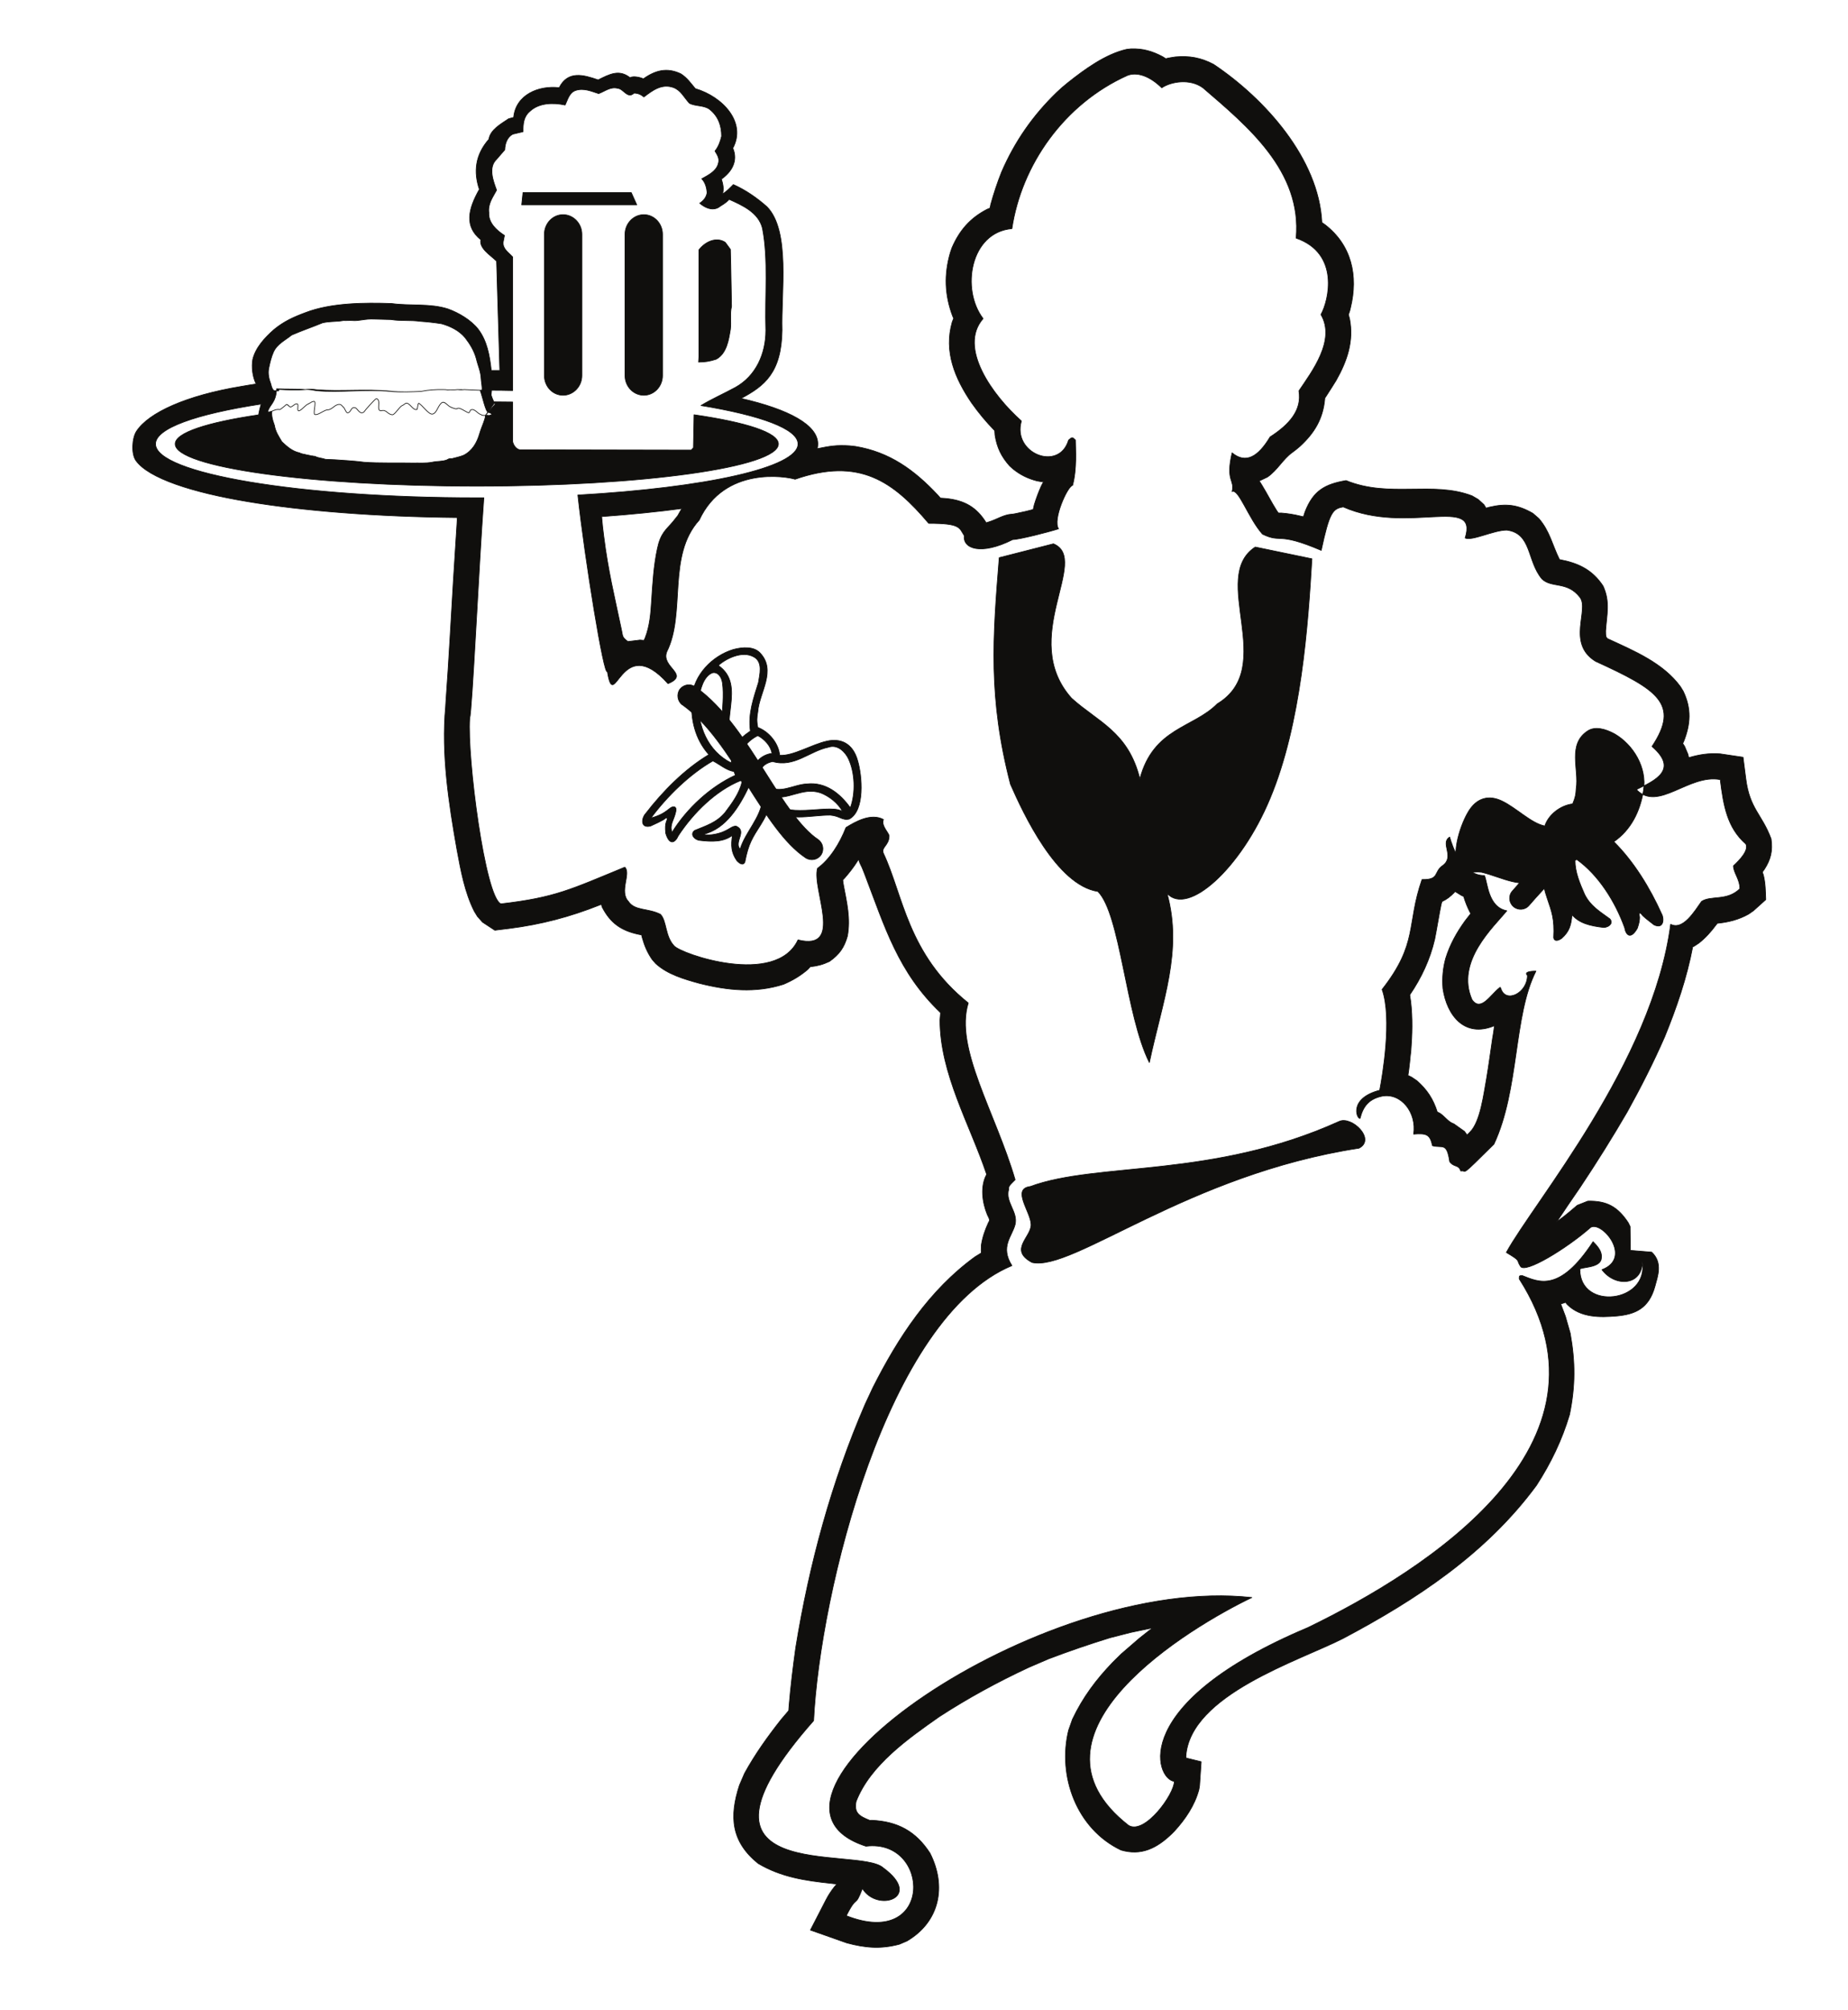 <?xml version="1.0" encoding="UTF-8"?>
<svg xmlns="http://www.w3.org/2000/svg" xmlns:xlink="http://www.w3.org/1999/xlink" width="325.484pt" height="353.982pt" viewBox="0 0 325.484 353.982" version="1.1">
<g id="surface1">
<path style="fill:none;stroke-width:0.12;stroke-linecap:butt;stroke-linejoin:round;stroke:rgb(6.476%,5.928%,5.235%);stroke-opacity:1;stroke-miterlimit:10;" d="M 0.001 -0.002 L 0.368 0.709 L 0.396 0.76 L 0.028 0.791 L -0.765 0.932 C -2.382 1.361 -3.655 1.979 -4.96 3.029 L -5.558 3.568 C -7.03 5.209 -7.796 6.83 -8.136 8.979 L -8.19 9.779 C -9.694 11.311 -11.026 12.92 -12.272 14.682 C -15.194 18.99 -17.179 23.701 -15.675 28.908 L -15.421 29.561 L -15.593 29.932 C -17.007 33.65 -17.12 37.299 -16.019 41.1 L -15.733 41.951 C -14.401 45.041 -12.53 47.201 -9.554 48.748 L -9.015 48.979 L -8.901 49.58 C -8.362 51.529 -7.737 53.432 -6.976 55.33 C -4.647 60.721 -1.444 65.311 2.778 69.389 L 3.712 70.24 L 4.677 71.041 C 7.626 73.389 11.31 76.08 15.024 76.932 L 15.79 77.022 C 17.856 77.1 19.56 76.619 21.399 75.631 L 21.939 75.291 C 22.478 75.432 23.044 75.51 23.61 75.6 C 26.079 75.83 28.146 75.459 30.356 74.291 C 39.372 68.26 48.896 57.682 49.435 46.432 L 49.974 46.061 C 54.681 42.432 55.845 37.049 54.481 31.44 L 54.341 30.869 L 54.169 30.361 L 54.11 30.221 L 54.314 29.479 C 55.075 25.541 53.888 22.08 51.958 18.65 C 51.419 17.772 50.853 16.889 50.286 16.01 L 50.032 15.619 L 49.946 15.529 L 49.946 15.389 C 49.634 11.881 48.134 9.381 45.579 7.029 L 44.899 6.459 L 44.192 5.92 C 42.575 4.76 41.61 2.83 39.853 1.611 L 38.38 0.908 L 38.579 0.65 L 38.978 -0.002 C 39.825 -1.389 40.564 -2.861 41.442 -4.252 L 41.755 -4.709 L 41.837 -4.728 L 42.294 -4.728 C 43.427 -4.818 44.505 -4.99 45.579 -5.252 L 46.064 -5.361 L 46.177 -5.389 L 46.204 -5.33 L 46.458 -4.541 C 47.903 -0.818 49.919 0.342 53.689 0.99 C 61.341 -2.131 68.939 0.959 75.884 -1.701 L 76.962 -2.33 L 77.981 -3.26 L 78.349 -3.861 L 78.974 -3.689 C 81.864 -3.01 83.962 -3.26 86.599 -4.791 L 87.646 -5.701 C 89.603 -7.971 90.001 -10.35 91.274 -12.9 L 91.274 -12.932 L 91.333 -12.932 C 94.591 -13.549 97.06 -14.709 98.958 -17.58 C 100.231 -20.35 99.606 -22.592 99.411 -25.459 L 99.411 -25.682 C 99.411 -25.971 99.411 -26.252 99.497 -26.529 L 99.524 -26.592 L 99.524 -26.619 L 99.579 -26.682 L 99.638 -26.728 L 99.692 -26.818 L 99.81 -26.9 L 99.837 -26.9 C 104.399 -29.002 109.56 -31.15 112.591 -35.318 L 113.075 -36.111 C 114.548 -39.182 114.376 -41.932 113.13 -45.041 L 112.989 -45.299 L 113.329 -45.842 L 113.923 -47.252 L 114.036 -47.818 L 114.122 -47.791 C 115.966 -47.252 117.638 -47.002 119.564 -47.139 L 123.618 -47.74 L 124.103 -51.529 C 124.782 -56.861 126.935 -57.74 128.552 -62.111 C 128.86 -64.209 128.493 -65.74 127.36 -67.49 L 127.048 -67.92 L 127.021 -67.951 L 127.021 -68.002 L 127.189 -68.459 C 127.56 -69.932 127.56 -71.318 127.614 -72.818 L 125.435 -74.779 L 124.583 -75.369 C 122.853 -76.342 121.04 -76.791 119.083 -76.99 L 118.856 -77.271 C 117.95 -78.49 117.013 -79.541 115.825 -80.478 L 115.001 -81.021 L 114.747 -81.131 C 113.696 -86.631 111.911 -91.818 109.814 -96.971 C 107.829 -101.51 105.618 -105.85 103.235 -110.158 C 100.603 -114.689 97.853 -119.08 94.962 -123.42 L 92.751 -126.65 L 91.728 -128.182 L 90.767 -129.6 L 91.048 -129.369 L 91.474 -129.06 C 92.493 -128.299 93.458 -127.478 94.423 -126.65 L 96.267 -125.92 C 99.638 -125.83 101.564 -126.939 103.407 -129.74 L 103.72 -130.389 L 103.774 -134.592 L 107.517 -134.9 C 109.532 -136.771 108.54 -139.24 108.11 -140.881 C 107.036 -144.85 104.599 -145.869 101.282 -146.158 C 98.532 -146.381 95.017 -146.502 92.638 -144.111 L 92.353 -143.752 L 92.294 -143.771 L 91.614 -144.002 L 91.501 -144.029 L 92.325 -146.209 L 93.177 -149.189 C 94.083 -154.228 94.083 -158.49 93.06 -163.502 C 91.728 -167.978 89.771 -172.041 87.224 -175.978 C 78.376 -187.99 66.075 -196.1 53.122 -202.959 C 45.497 -206.85 26.192 -212.85 25.481 -223.709 L 25.513 -223.99 L 28.177 -224.65 L 27.892 -228.869 L 27.778 -229.549 C 27.04 -232.33 25.368 -234.791 23.442 -236.889 L 23.017 -237.318 C 20.294 -239.951 17.575 -241.228 14.06 -240.209 C 6.208 -236.471 2.86 -227.17 4.817 -219.119 L 5.497 -217.189 C 7.341 -213.31 9.638 -210.221 12.614 -207.131 L 14.118 -205.65 L 17.263 -202.932 L 18.907 -201.631 L 19.646 -201.06 L 19.388 -201.119 L 15.763 -201.881 L 12.103 -202.818 C 8.446 -203.951 4.876 -205.17 1.306 -206.529 L -2.21 -208.041 C -7.683 -210.592 -12.87 -213.42 -17.944 -216.709 C -23.358 -220.51 -30.132 -225.24 -32.601 -231.65 C -32.995 -233.689 -32.061 -234.228 -30.163 -234.99 L -29.878 -234.959 C -25.311 -235.158 -22.085 -236.889 -19.589 -240.752 C -16.64 -246.56 -17.858 -252.818 -23.644 -256.221 L -24.976 -256.791 C -28.261 -257.67 -30.983 -257.439 -34.245 -256.56 L -40.647 -254.299 L -37.929 -249.021 L -37.561 -248.342 C -37.136 -247.639 -36.71 -247.01 -36.171 -246.389 L -36.026 -246.252 L -35.999 -246.189 L -36.964 -246.08 C -41.585 -245.592 -45.808 -244.971 -49.862 -242.56 C -54.597 -238.728 -54.964 -234.342 -53.151 -228.791 L -52.245 -226.689 C -50.374 -223.291 -48.218 -220.279 -45.808 -217.221 L -44.476 -215.658 L -44.421 -214.9 C -44.136 -211.439 -43.71 -207.978 -43.229 -204.521 C -40.847 -189.842 -36.936 -175.381 -31.011 -161.689 L -29.651 -158.771 C -25.198 -149.951 -19.729 -141.592 -11.651 -135.721 L -10.546 -135.041 L -10.573 -134.619 L -10.546 -133.65 C -10.319 -132.209 -9.894 -131.021 -9.3 -129.709 L -9.128 -129.4 C -9.015 -129.119 -9.382 -128.58 -9.495 -128.299 C -10.374 -126.139 -10.772 -123.342 -9.608 -121.209 C -12.558 -112.42 -17.831 -103.471 -17.831 -94.029 L -17.745 -92.951 L -17.745 -92.721 L -17.772 -92.689 C -25.198 -85.58 -27.522 -77.67 -31.042 -68.459 L -31.296 -67.81 L -31.55 -67.182 L -31.944 -66.361 L -32.175 -65.709 L -32.429 -66.131 C -33.081 -67.15 -33.792 -68.06 -34.585 -68.971 L -34.952 -69.361 L -34.952 -69.389 L -34.897 -69.818 L -34.811 -70.33 C -34.245 -73.33 -33.561 -76.17 -34.128 -79.228 C -34.694 -81.271 -35.573 -82.49 -37.304 -83.709 C -38.468 -84.252 -39.401 -84.502 -40.679 -84.639 L -41.132 -85.131 C -42.464 -86.26 -43.737 -87.021 -45.382 -87.728 C -50.315 -89.318 -55.276 -88.81 -60.21 -87.56 C -62.874 -86.83 -65.819 -85.978 -67.89 -84.08 L -68.515 -83.369 C -69.362 -82.15 -69.874 -80.932 -70.272 -79.51 L -70.386 -79.06 L -70.413 -79.029 L -70.811 -78.951 C -74.042 -78.291 -75.913 -76.881 -77.331 -74.131 L -77.472 -73.65 L -77.753 -73.76 C -83.026 -75.861 -88.101 -77.189 -93.714 -77.9 L -96.237 -78.209 L -98.394 -76.791 L -99.3 -75.771 L -99.866 -74.842 C -101.538 -71.49 -102.218 -67.721 -102.897 -64.06 C -104.343 -55.9 -105.675 -47.17 -104.909 -38.889 L -104.854 -37.959 C -104.569 -34.131 -104.343 -30.299 -104.116 -26.51 C -103.722 -19.451 -103.351 -13.549 -102.897 -6.521 L -102.843 -5.529 C -117.186 -5.389 -130.167 -4.342 -139.776 -2.721 C -149.472 -1.111 -157.237 1.389 -159.448 4.51 C -160.3 5.701 -160.128 8.498 -159.335 9.69 C -157.183 12.951 -150.604 15.959 -140.909 17.568 C -140.061 17.721 -139.183 17.861 -138.272 17.998 C -138.925 19.299 -139.097 21.029 -138.87 22.311 C -138.386 24.381 -136.772 26.131 -135.128 27.58 C -133.37 29.029 -131.671 29.791 -129.542 30.58 C -125.093 32.291 -119.198 32.342 -114.405 32.17 C -111.147 31.721 -107.632 32.229 -104.483 31.209 C -102.585 30.529 -100.433 29.248 -99.186 27.67 C -97.597 25.6 -97.144 22.99 -96.858 20.381 L -95.358 20.381 L -95.925 39.658 L -96.011 39.709 C -97.03 40.701 -99.015 41.889 -98.702 43.4 C -101.624 45.748 -100.94 48.779 -98.96 52.272 C -99.979 55.299 -99.726 58.311 -97.284 61.092 C -97.03 62.76 -95.186 63.779 -93.8 64.709 L -92.921 64.94 C -92.55 68.94 -88.499 70.611 -84.897 70.182 C -83.366 73.221 -80.616 72.451 -78.038 71.549 C -76.054 72.541 -74.323 73.471 -72.425 71.94 C -71.917 72.279 -70.667 72.029 -70.073 71.74 C -67.944 73.248 -65.905 73.779 -63.468 72.619 C -62.335 71.889 -61.769 71.01 -60.917 70.01 C -56.128 68.6 -51.874 64.092 -54.311 59.529 C -53.351 57.26 -54.542 55.33 -56.323 54.08 C -56.042 53.209 -55.87 52.33 -56.128 51.451 C -55.362 51.932 -54.878 52.471 -54.229 53.119 C -52.101 52.182 -50.061 50.772 -48.304 49.209 C -44.136 44.959 -45.835 34.068 -45.64 27.471 C -45.753 19.932 -48.784 17.631 -52.866 15.451 C -44.421 13.522 -39.347 10.772 -39.347 7.432 C -39.347 7.139 -39.374 6.861 -39.46 6.6 C -37.19 7.061 -36.085 7.26 -33.733 7.111 L -32.714 6.998 C -26.702 6.01 -22.339 2.83 -18.257 -1.529 L -17.745 -2.1 L -16.866 -2.158 C -13.55 -2.471 -11.397 -3.689 -9.694 -6.439 L -9.495 -6.381 L -9.214 -6.291 C -7.823 -5.869 -6.632 -5.021 -5.186 -4.932 L -5.073 -4.932 C -4.706 -4.881 -4.311 -4.791 -3.94 -4.709 C -3.089 -4.541 -2.269 -4.342 -1.417 -4.111 L -1.218 -3.26 C -0.878 -2.158 -0.483 -1.08 0.001 -0.002 Z M -77.417 -5.361 C -77.358 -5.951 -77.3 -6.58 -77.245 -7.17 L -77.046 -8.818 C -76.28 -14.908 -75.202 -19.252 -73.929 -25.291 C -73.671 -26.451 -73.87 -26.56 -72.796 -27.361 L -70.667 -27.1 L -69.96 -27.158 L -69.761 -26.728 C -68.94 -24.631 -68.769 -22.42 -68.628 -20.182 C -68.429 -17.092 -68.257 -14.029 -67.604 -11.002 L -67.382 -10.092 C -66.671 -7.74 -65.71 -7.459 -64.261 -5.502 L -64.007 -5.189 L -63.726 -4.682 C -63.581 -4.42 -63.44 -4.17 -63.269 -3.939 C -67.522 -4.51 -72.284 -4.99 -77.417 -5.361 Z M 44.899 43.682 C 52.638 40.99 50.653 32.682 49.267 30.221 C 51.931 25.709 47.649 20.15 45.384 16.779 C 45.95 13.381 43.708 10.861 40.31 8.67 C 38.212 5.158 36.028 3.881 33.618 5.869 C 32.427 0.791 34.13 1.221 33.618 -0.959 C 34.751 -0.342 36.509 -5.701 38.978 -8.451 C 42.435 -10.119 41.442 -7.939 49.321 -11.31 C 50.739 -4.709 51.306 -3.939 53.204 -3.658 C 64.544 -8.65 77.075 -1.478 74.665 -9.131 C 75.884 -9.701 79.681 -7.74 82.005 -7.74 C 86.427 -8.31 85.521 -13.15 88.185 -16.33 C 89.888 -18.002 92.638 -16.67 94.876 -19.56 C 96.575 -21.74 92.493 -27.67 97.626 -30.842 C 108.54 -35.83 112.564 -38.35 107.575 -45.842 C 112.278 -49.92 108.196 -51.818 104.825 -53.432 C 108.681 -57.432 114.036 -50.631 119.595 -51.682 C 120.161 -56.182 120.782 -60.119 124.103 -63.021 C 124.669 -64.119 123.052 -65.818 121.919 -66.869 C 121.919 -68.092 123.052 -69.189 123.052 -70.9 C 120.782 -73.131 117.978 -72.029 116.306 -73.131 C 115.087 -74.842 113.044 -78.291 110.86 -77.158 C 107.689 -101.51 86.712 -126.17 81.919 -134.959 C 84.614 -136.568 83.622 -136.182 84.388 -137.369 C 85.095 -138.842 92.638 -134.189 96.774 -130.541 C 98.759 -129.35 104.228 -135.92 98.759 -137.99 C 101.083 -141.111 105.872 -140.83 105.872 -136.568 C 107.064 -143.83 94.876 -145.252 94.876 -137.932 C 94.876 -137.51 98.419 -137.76 98.646 -136.06 C 98.731 -135.381 98.759 -134.592 97.2 -133.06 C 91.306 -142.068 87.646 -140.17 84.755 -139.041 C 84.189 -139.041 84.189 -139.041 84.189 -139.611 C 102.841 -168.779 67.86 -190.889 46.997 -201.01 C 15.306 -214.361 20.067 -227.682 23.442 -228.111 C 23.442 -230.369 18.255 -237.568 15.392 -235.869 C -5.331 -219.689 26.478 -200.81 37.103 -195.728 C -0.37 -191.568 -56.269 -231.31 -30.87 -239.529 C -19.39 -238.111 -18.905 -257.842 -34.327 -251.771 C -32.343 -247.83 -32.854 -250.58 -31.495 -246.978 C -28.827 -251.291 -20.722 -248.541 -27.835 -243.33 C -32.202 -239.389 -66.019 -246.791 -40.085 -217.42 C -38.976 -194.881 -27.214 -146.439 -5.159 -137.279 C -7.284 -133.908 -5.159 -132.209 -4.593 -130.029 C -4.054 -127.791 -6.378 -126.092 -5.726 -123.85 C -5.726 -123.279 -5.726 -123.279 -4.593 -122.15 C -8.05 -110.33 -15.308 -98.932 -12.843 -91.021 C -23.558 -82.432 -24.319 -72.029 -27.78 -64.689 C -28.261 -63.58 -26.788 -63.299 -26.788 -61.6 C -26.788 -61.119 -28.261 -59.76 -27.78 -58.709 C -29.964 -57.521 -32.714 -59.08 -34.386 -60.119 C -35.519 -63.021 -37.276 -65.76 -39.401 -67.299 C -40.448 -70.951 -34.612 -81.951 -42.835 -79.908 C -46.714 -88.221 -63.468 -82.381 -64.659 -80.959 C -66.272 -79.26 -65.936 -76.541 -67.069 -75.4 C -69.308 -74.271 -71.573 -74.842 -72.71 -73.131 C -74.382 -71.381 -72.198 -68.228 -73.335 -67.1 C -82.913 -71.041 -85.577 -72.451 -95.159 -73.56 C -97.964 -72.451 -101.14 -47.65 -100.659 -40.908 C -100.233 -39.689 -99.069 -14.318 -98.167 -2.041 L -99.413 -2.041 C -130.593 -2.041 -155.991 2.209 -155.991 7.432 C -155.991 10.201 -148.819 12.701 -137.397 14.459 C -137.565 13.861 -137.733 13.24 -137.851 12.561 C -146.948 11.221 -152.53 9.408 -152.53 7.432 C -152.53 3.342 -128.694 -0.002 -99.413 -0.002 C -70.159 -0.002 -46.292 3.342 -46.292 7.432 C -46.292 9.44 -51.96 11.248 -61.144 12.58 L -61.257 6.772 L -61.655 6.35 L -91.843 6.408 C -92.522 6.549 -92.976 7.26 -93.089 7.85 L -93.089 14.818 C -94.167 14.818 -95.272 14.85 -96.405 14.85 C -96.577 15.19 -96.745 15.619 -96.89 16.068 C -96.835 16.35 -96.835 16.611 -96.804 16.889 C -95.558 16.889 -94.311 16.869 -93.089 16.842 L -93.089 40.361 C -93.854 41.209 -94.878 41.779 -94.761 42.998 L -94.534 44.158 C -95.925 45.041 -97.397 46.4 -97.284 48.158 C -97.483 49.748 -96.577 50.908 -95.925 52.131 C -96.491 53.69 -97.456 56.119 -95.925 57.568 L -94.479 59.24 C -94.448 60.318 -94.085 61.432 -93.089 61.99 L -91.276 62.42 C -91.249 63.861 -91.19 65.08 -90.026 66.049 C -88.44 67.522 -85.944 67.58 -83.851 67.119 C -83.397 68.061 -83.14 69.311 -81.979 69.701 C -80.53 70.158 -79.198 69.529 -77.952 69.139 C -76.847 69.529 -75.882 70.408 -74.581 70.068 C -73.561 69.99 -72.851 68.139 -71.718 69.221 C -71.038 69.221 -70.468 68.971 -69.987 68.541 C -68.483 69.67 -66.87 70.951 -64.772 70.209 C -63.44 69.701 -62.929 68.479 -61.964 67.44 C -60.89 66.869 -59.386 67.119 -58.394 66.361 C -56.835 65.111 -56.296 63.44 -56.296 61.619 C -56.522 60.69 -56.835 59.779 -57.46 59.022 C -57.034 58.311 -56.581 57.682 -56.894 56.748 C -57.261 55.44 -58.706 54.74 -59.784 54.139 C -59.159 53.459 -58.933 52.611 -58.847 51.729 C -58.933 50.971 -59.417 50.291 -60.151 49.83 C -59.272 49.092 -58.085 48.471 -56.921 49.041 C -56.21 49.549 -55.589 49.799 -54.964 50.51 C -52.612 49.459 -49.776 48.19 -49.097 45.408 C -48.019 39.85 -48.698 33.498 -48.503 27.44 C -48.503 23.33 -50.229 19.42 -53.858 17.4 C -55.87 16.299 -57.968 15.389 -59.925 14.201 C -49.409 12.471 -42.835 10.092 -42.835 7.432 C -42.835 3.26 -59.132 -0.279 -81.608 -1.56 C -80.394 -12.791 -76.96 -33.9 -76.421 -32.6 C -75.147 -40.478 -74.101 -25.4 -65.733 -34.779 C -61.769 -33.139 -67.069 -31.889 -65.936 -29.139 C -62.561 -22.369 -65.936 -12.252 -60.237 -5.978 C -55.788 3.6 -44.874 1.701 -43.343 1.221 C -32.003 5.158 -26.022 0.791 -19.815 -6.549 C -14.175 -6.549 -14.46 -7.31 -13.55 -8.728 C -13.835 -10.971 -10.659 -12.252 -5.019 -9.408 C -3.913 -9.408 1.306 -8.08 3.06 -7.51 C 1.954 -5.978 4.618 -0.002 5.528 0.139 C 6.321 3.119 6.036 6.432 6.036 8.111 C 5.47 8.67 5.47 8.67 4.817 8.111 C 3.146 2.471 -5.159 5.779 -3.487 11.479 C -8.561 15.99 -14.683 24.432 -10.233 29.51 C -14.175 34.67 -12.503 44.729 -5.159 45.35 C -3.487 56.549 3.997 67.318 15.192 72.342 C 16.81 72.959 18.993 72.342 21.231 70.158 C 22.849 71.26 26.22 71.83 28.485 70.158 C 36.368 63.381 45.95 55.498 44.899 43.682 Z M -96.038 14.342 L -96.065 14.342 L -96.065 14.369 L -96.097 14.369 L -96.097 14.4 L -96.124 14.4 L -96.097 14.4 Z M -96.151 14.459 L -96.183 14.479 L -96.265 14.631 C -96.292 14.631 -96.292 14.65 -96.292 14.65 L -97.882 12.471 C -97.936 11.619 -98.448 10.799 -98.929 9.209 C -99.382 7.65 -100.206 6.209 -101.733 5.44 C -102.358 5.19 -103.097 5.022 -103.776 4.85 C -104.089 4.9 -104.401 4.818 -104.628 4.65 C -105.448 4.311 -106.386 4.42 -107.265 4.221 C -108.425 3.998 -109.616 4.111 -110.722 4.08 C -113.472 4.139 -116.561 4.022 -119.28 4.221 C -120.304 4.361 -121.436 4.451 -122.483 4.529 L -122.515 4.51 L -122.542 4.529 C -123.792 4.619 -124.897 4.701 -126.058 4.729 C -126.683 4.959 -127.335 4.932 -127.929 5.272 C -128.155 5.24 -128.354 5.361 -128.55 5.33 C -128.776 5.408 -129.089 5.471 -129.315 5.498 C -129.741 5.639 -130.253 5.639 -130.62 5.869 C -131.87 6.119 -132.804 6.94 -133.737 7.818 C -134.276 8.729 -134.874 9.611 -135.042 10.69 C -135.495 11.9 -135.581 12.639 -135.495 13.209 C -135.069 13.35 -134.761 13.58 -134.081 13.49 C -133.964 13.522 -133.058 14.26 -132.976 14.369 C -132.718 14.479 -132.491 13.951 -132.21 13.951 C -131.811 13.998 -131.417 14.631 -131.019 14.479 C -130.733 14.4 -131.132 13.291 -130.792 13.272 C -130.339 13.24 -129.46 14.479 -129.034 14.479 C -128.976 14.541 -128.894 14.682 -128.776 14.631 C -128.581 14.818 -128.323 14.908 -128.069 14.94 C -127.561 14.94 -128.436 12.408 -127.815 12.611 C -127.276 12.529 -126.198 13.49 -125.659 13.44 C -124.839 13.49 -124.413 14.432 -123.593 14.4 C -123.308 14.4 -123.136 14.17 -122.995 13.971 C -122.741 13.998 -122.46 12.842 -122.147 12.92 C -121.577 12.951 -121.577 13.971 -120.925 13.83 C -120.444 13.861 -120.046 12.389 -119.226 13.119 C -119.171 13.318 -117.3 15.389 -117.101 15.42 C -116.136 15.221 -117.269 13.119 -116.19 13.291 C -115.311 13.549 -115.144 12.611 -114.265 12.58 C -113.87 12.529 -112.933 14.139 -112.507 14.201 L -111.913 14.6 C -111.261 14.772 -110.722 13.44 -110.101 13.49 C -110.042 13.44 -110.015 13.611 -109.956 13.49 C -109.843 13.58 -109.788 14.568 -109.644 14.6 C -109.022 14.342 -107.886 12.529 -107.179 12.701 C -106.386 12.92 -106.245 14.291 -105.507 14.74 C -105.136 14.881 -104.769 14.479 -104.46 14.229 C -104.089 13.889 -103.522 13.721 -103.097 13.611 L -103.011 13.658 C -102.983 13.611 -102.956 13.611 -102.897 13.611 C -102.585 14.092 -101.311 13.01 -100.827 12.92 C -100.632 12.979 -100.604 13.44 -100.401 13.459 C -99.78 13.69 -99.241 12.748 -98.729 12.639 C -98.476 12.44 -98.19 12.44 -97.882 12.471 Z M -121.382 29.17 C -120.104 29.049 -119.171 29.51 -117.44 29.42 C -116.476 29.389 -115.542 29.369 -114.55 29.342 C -112.819 29.049 -111.089 29.279 -109.39 29.029 C -108.112 28.94 -106.811 28.799 -105.593 28.6 C -104.116 28.182 -102.53 27.44 -101.452 26.131 C -100.573 24.998 -99.866 23.811 -99.495 22.451 C -99.214 21.229 -98.702 20.209 -98.647 18.932 C -98.647 18.451 -98.394 17.381 -98.503 16.92 C -98.53 16.889 -98.616 16.889 -98.815 16.889 C -99.382 16.889 -100.659 16.979 -101.624 17.01 C -101.792 16.979 -101.964 16.979 -102.163 16.979 C -102.358 16.979 -102.558 16.979 -102.757 17.01 L -102.811 17.01 C -103.382 16.92 -104.003 17.01 -104.542 16.951 C -104.823 17.01 -105.054 17.01 -105.335 17.01 C -106.585 17.041 -107.944 16.951 -109.218 16.69 C -110.835 16.611 -112.933 16.522 -114.577 16.69 C -118.94 17.119 -123.507 16.44 -127.616 16.811 C -128.269 16.92 -129.007 17.092 -129.655 17.01 C -131.3 16.869 -132.55 16.951 -134.276 17.041 C -134.276 16.951 -134.308 16.869 -134.308 16.779 C -134.53 16.779 -134.729 16.779 -134.96 16.811 C -135.382 16.779 -135.608 17.631 -135.667 17.94 C -136.007 18.85 -136.261 19.811 -136.034 20.83 C -135.835 21.799 -135.608 22.76 -135.214 23.639 C -134.561 25.061 -133.171 25.682 -132.011 26.619 C -130.194 27.408 -128.354 28.029 -126.565 28.772 C -126.257 28.83 -126.026 28.881 -125.745 28.908 C -124.78 29.029 -123.761 28.998 -122.882 29.17 C -122.374 29.139 -121.862 29.201 -121.382 29.17 Z M -102.757 17.01 C -102.558 17.01 -102.358 16.979 -102.163 17.01 C -101.964 16.979 -101.792 16.979 -101.624 17.01 C -100.659 16.979 -99.382 16.889 -98.815 16.889 C -98.362 15.65 -97.854 13.092 -97.397 13.01 C -97.198 12.951 -96.944 12.9 -96.804 12.701 C -96.776 12.44 -97.116 12.561 -97.229 12.44 C -97.737 12.58 -98.276 12.299 -98.729 12.639 C -99.241 12.748 -99.78 13.69 -100.401 13.459 C -100.604 13.44 -100.632 12.979 -100.827 12.92 C -101.311 13.01 -102.585 14.092 -102.897 13.611 C -102.956 13.611 -102.983 13.611 -103.011 13.658 L -103.097 13.611 C -103.55 13.721 -104.089 13.889 -104.46 14.229 C -104.769 14.479 -105.136 14.908 -105.507 14.74 C -106.245 14.291 -106.386 12.92 -107.179 12.701 C -107.886 12.529 -109.022 14.342 -109.644 14.6 C -109.788 14.568 -109.843 13.58 -109.956 13.49 C -110.015 13.611 -110.042 13.44 -110.101 13.49 C -110.722 13.44 -111.261 14.772 -111.913 14.6 L -112.507 14.201 C -112.933 14.139 -113.87 12.529 -114.265 12.58 C -115.144 12.611 -115.311 13.549 -116.19 13.291 C -117.269 13.119 -116.136 15.221 -117.101 15.42 C -117.3 15.389 -119.171 13.318 -119.226 13.119 C -120.046 12.389 -120.444 13.861 -120.925 13.83 C -121.577 13.971 -121.577 12.951 -122.147 12.92 C -122.46 12.842 -122.741 13.998 -122.995 13.971 C -123.136 14.17 -123.308 14.4 -123.593 14.4 C -124.413 14.432 -124.839 13.49 -125.659 13.44 C -126.198 13.49 -127.276 12.529 -127.815 12.611 C -128.436 12.408 -127.561 14.94 -128.069 14.94 C -128.323 14.908 -128.581 14.818 -128.776 14.631 C -128.894 14.682 -128.976 14.541 -129.034 14.479 C -129.46 14.479 -130.339 13.24 -130.792 13.272 C -131.132 13.291 -130.733 14.4 -131.019 14.479 C -131.417 14.631 -131.811 13.998 -132.21 13.951 C -132.491 13.951 -132.718 14.51 -132.976 14.369 C -133.058 14.26 -133.964 13.522 -134.081 13.49 C -135.069 13.631 -135.3 13.068 -136.233 13.068 C -135.979 14.342 -134.761 14.631 -134.675 17.15 C -132.944 17.061 -131.104 17.15 -129.655 17.01 C -129.007 17.092 -128.269 17.092 -127.616 16.979 C -123.507 16.639 -118.94 17.15 -114.577 16.721 C -112.96 16.522 -110.835 16.611 -109.218 16.69 C -107.944 16.951 -106.585 17.041 -105.335 17.01 C -105.054 17.01 -104.823 17.01 -104.542 16.951 C -104.003 17.01 -103.382 16.92 -102.811 17.01 Z M 96.321 -43.06 C 92.606 -45.408 94.763 -49.889 94.224 -53.26 C 94.165 -54.31 94.083 -54.818 93.599 -55.959 C 91.474 -56.209 89.349 -57.83 88.696 -59.842 C 86.314 -59.389 83.708 -56.67 81.157 -55.451 C 79.06 -54.432 76.704 -54.65 75.091 -57.568 C 73.728 -59.932 71.771 -65.76 74.126 -67.889 C 75.286 -68.49 75.853 -67.752 77.583 -68.002 C 81.239 -68.881 84.814 -71.182 88.356 -69.021 C 88.47 -70.408 88.61 -71.068 89.095 -72.51 C 89.942 -75.01 90.427 -76.201 90.255 -79.51 C 90.396 -80.279 91.134 -80.021 91.673 -79.631 C 93.032 -78.439 93.345 -77.252 93.485 -75.49 C 94.763 -76.959 96.575 -77.439 99.099 -77.728 C 100.146 -77.639 100.771 -76.881 100.146 -76.201 C 98.446 -74.951 96.72 -73.959 95.696 -71.861 C 94.849 -69.932 94.024 -67.978 94.024 -65.932 L 94.31 -65.74 C 98.165 -68.49 101.11 -73.189 102.755 -77.76 C 102.981 -79.092 103.833 -79.908 104.993 -77.869 C 105.333 -76.908 105.392 -76.42 105.392 -75.881 C 105.224 -75.15 105.364 -74.861 105.931 -75.631 C 106.47 -76.139 106.896 -76.451 107.915 -77.252 C 109.646 -78.1 109.728 -76.201 109.306 -75.4 C 107.204 -70.728 104.372 -66.111 100.856 -62.619 C 103.86 -60.549 105.478 -57.291 106.071 -53.631 C 106.751 -49.549 104.259 -45.529 100.997 -43.631 C 99.384 -42.752 97.599 -42.271 96.321 -43.06 Z M 96.321 -43.06 " transform="matrix(1,0,0,-1,183.386,85.623)"/>
<path style=" stroke:none;fill-rule:evenodd;fill:rgb(6.476%,5.928%,5.235%);fill-opacity:1;" d="M 183.387 85.625 L 183.754 84.914 L 183.781 84.863 L 183.414 84.832 L 182.621 84.691 C 181.004 84.262 179.73 83.645 178.426 82.594 L 177.828 82.055 C 176.355 80.414 175.59 78.793 175.25 76.645 L 175.195 75.844 C 173.691 74.312 172.359 72.703 171.113 70.941 C 168.191 66.633 166.207 61.922 167.711 56.715 L 167.965 56.062 L 167.793 55.691 C 166.379 51.973 166.266 48.324 167.367 44.523 L 167.652 43.672 C 168.984 40.582 170.855 38.422 173.832 36.875 L 174.371 36.645 L 174.484 36.043 C 175.023 34.094 175.648 32.191 176.41 30.293 C 178.738 24.902 181.941 20.312 186.164 16.234 L 187.098 15.383 L 188.062 14.582 C 191.012 12.234 194.695 9.543 198.41 8.691 L 199.176 8.602 C 201.242 8.523 202.945 9.004 204.785 9.992 L 205.324 10.332 C 205.863 10.191 206.43 10.113 206.996 10.023 C 209.465 9.793 211.531 10.164 213.742 11.332 C 222.758 17.363 232.281 27.941 232.82 39.191 L 233.359 39.562 C 238.066 43.191 239.23 48.574 237.867 54.184 L 237.727 54.754 L 237.555 55.262 L 237.496 55.402 L 237.699 56.145 C 238.461 60.082 237.273 63.543 235.344 66.973 C 234.805 67.852 234.238 68.734 233.672 69.613 L 233.418 70.004 L 233.332 70.094 L 233.332 70.234 C 233.02 73.742 231.52 76.242 228.965 78.594 L 228.285 79.164 L 227.578 79.703 C 225.961 80.863 224.996 82.793 223.238 84.012 L 221.766 84.715 L 221.965 84.973 L 222.363 85.625 C 223.211 87.012 223.949 88.484 224.828 89.875 L 225.141 90.332 L 225.223 90.352 L 225.68 90.352 C 226.812 90.441 227.891 90.613 228.965 90.875 L 229.449 90.984 L 229.562 91.012 L 229.59 90.953 L 229.844 90.164 C 231.289 86.441 233.305 85.281 237.074 84.633 C 244.727 87.754 252.324 84.664 259.27 87.324 L 260.348 87.953 L 261.367 88.883 L 261.734 89.484 L 262.359 89.312 C 265.25 88.633 267.348 88.883 269.984 90.414 L 271.031 91.324 C 272.988 93.594 273.387 95.973 274.66 98.523 L 274.66 98.555 L 274.719 98.555 C 277.977 99.172 280.445 100.332 282.344 103.203 C 283.617 105.973 282.992 108.215 282.797 111.082 L 282.797 111.305 C 282.797 111.594 282.797 111.875 282.883 112.152 L 282.91 112.215 L 282.91 112.242 L 282.965 112.305 L 283.023 112.352 L 283.078 112.441 L 283.195 112.523 L 283.223 112.523 C 287.785 114.625 292.945 116.773 295.977 120.941 L 296.461 121.734 C 297.934 124.805 297.762 127.555 296.516 130.664 L 296.375 130.922 L 296.715 131.465 L 297.309 132.875 L 297.422 133.441 L 297.508 133.414 C 299.352 132.875 301.023 132.625 302.949 132.762 L 307.004 133.363 L 307.488 137.152 C 308.168 142.484 310.32 143.363 311.938 147.734 C 312.246 149.832 311.879 151.363 310.746 153.113 L 310.434 153.543 L 310.406 153.574 L 310.406 153.625 L 310.574 154.082 C 310.945 155.555 310.945 156.941 311 158.441 L 308.82 160.402 L 307.969 160.992 C 306.238 161.965 304.426 162.414 302.469 162.613 L 302.242 162.895 C 301.336 164.113 300.398 165.164 299.211 166.102 L 298.387 166.645 L 298.133 166.754 C 297.082 172.254 295.297 177.441 293.199 182.594 C 291.215 187.133 289.004 191.473 286.621 195.781 C 283.988 200.312 281.238 204.703 278.348 209.043 L 276.137 212.273 L 275.113 213.805 L 274.152 215.223 L 274.434 214.992 L 274.859 214.684 C 275.879 213.922 276.844 213.102 277.809 212.273 L 279.652 211.543 C 283.023 211.453 284.949 212.562 286.793 215.363 L 287.105 216.012 L 287.16 220.215 L 290.902 220.523 C 292.918 222.395 291.926 224.863 291.496 226.504 C 290.422 230.473 287.984 231.492 284.668 231.781 C 281.918 232.004 278.402 232.125 276.023 229.734 L 275.738 229.375 L 275.68 229.395 L 275 229.625 L 274.887 229.652 L 275.711 231.832 L 276.562 234.812 C 277.469 239.852 277.469 244.113 276.445 249.125 C 275.113 253.602 273.156 257.664 270.609 261.602 C 261.762 273.613 249.461 281.723 236.508 288.582 C 228.883 292.473 209.578 298.473 208.867 309.332 L 208.898 309.613 L 211.562 310.273 L 211.277 314.492 L 211.164 315.172 C 210.426 317.953 208.754 320.414 206.828 322.512 L 206.402 322.941 C 203.68 325.574 200.961 326.852 197.445 325.832 C 189.594 322.094 186.246 312.793 188.203 304.742 L 188.883 302.812 C 190.727 298.934 193.023 295.844 196 292.754 L 197.504 291.273 L 200.648 288.555 L 202.293 287.254 L 203.031 286.684 L 202.773 286.742 L 199.148 287.504 L 195.488 288.441 C 191.832 289.574 188.262 290.793 184.691 292.152 L 181.176 293.664 C 175.703 296.215 170.516 299.043 165.441 302.332 C 160.027 306.133 153.254 310.863 150.785 317.273 C 150.391 319.312 151.324 319.852 153.223 320.613 L 153.508 320.582 C 158.074 320.781 161.301 322.512 163.797 326.375 C 166.746 332.184 165.527 338.441 159.742 341.844 L 158.41 342.414 C 155.125 343.293 152.402 343.062 149.141 342.184 L 142.738 339.922 L 145.457 334.645 L 145.824 333.965 C 146.25 333.262 146.676 332.633 147.215 332.012 L 147.359 331.875 L 147.387 331.812 L 146.422 331.703 C 141.801 331.215 137.578 330.594 133.523 328.184 C 128.789 324.352 128.422 319.965 130.234 314.414 L 131.141 312.312 C 133.012 308.914 135.168 305.902 137.578 302.844 L 138.91 301.281 L 138.965 300.523 C 139.25 297.062 139.676 293.602 140.156 290.145 C 142.539 275.465 146.449 261.004 152.375 247.312 L 153.734 244.395 C 158.188 235.574 163.656 227.215 171.734 221.344 L 172.84 220.664 L 172.812 220.242 L 172.84 219.273 C 173.066 217.832 173.492 216.645 174.086 215.332 L 174.258 215.023 C 174.371 214.742 174.004 214.203 173.891 213.922 C 173.012 211.762 172.613 208.965 173.777 206.832 C 170.828 198.043 165.555 189.094 165.555 179.652 L 165.641 178.574 L 165.641 178.344 L 165.613 178.312 C 158.188 171.203 155.863 163.293 152.344 154.082 L 152.09 153.434 L 151.836 152.805 L 151.441 151.984 L 151.211 151.332 L 150.957 151.754 C 150.305 152.773 149.594 153.684 148.801 154.594 L 148.434 154.984 L 148.434 155.012 L 148.488 155.441 L 148.574 155.953 C 149.141 158.953 149.824 161.793 149.258 164.852 C 148.691 166.895 147.812 168.113 146.082 169.332 C 144.918 169.875 143.984 170.125 142.707 170.262 L 142.254 170.754 C 140.922 171.883 139.648 172.645 138.004 173.352 C 133.07 174.941 128.109 174.434 123.176 173.184 C 120.512 172.453 117.566 171.602 115.496 169.703 L 114.871 168.992 C 114.023 167.773 113.512 166.555 113.113 165.133 L 113 164.684 L 112.973 164.652 L 112.574 164.574 C 109.344 163.914 107.473 162.504 106.055 159.754 L 105.914 159.273 L 105.633 159.383 C 100.359 161.484 95.285 162.812 89.672 163.523 L 87.148 163.832 L 84.992 162.414 L 84.086 161.395 L 83.52 160.465 C 81.848 157.113 81.168 153.344 80.488 149.684 C 79.043 141.523 77.711 132.793 78.477 124.512 L 78.531 123.582 C 78.816 119.754 79.043 115.922 79.27 112.133 C 79.664 105.074 80.035 99.172 80.488 92.145 L 80.543 91.152 C 66.199 91.012 53.219 89.965 43.609 88.344 C 33.914 86.734 26.148 84.234 23.938 81.113 C 23.086 79.922 23.258 77.125 24.051 75.934 C 26.203 72.672 32.781 69.664 42.477 68.055 C 43.324 67.902 44.203 67.762 45.113 67.625 C 44.461 66.324 44.289 64.594 44.516 63.312 C 45 61.242 46.613 59.492 48.258 58.043 C 50.016 56.594 51.715 55.832 53.844 55.043 C 58.293 53.332 64.188 53.281 68.98 53.453 C 72.238 53.902 75.754 53.395 78.902 54.414 C 80.801 55.094 82.953 56.375 84.199 57.953 C 85.789 60.023 86.242 62.633 86.527 65.242 L 88.027 65.242 L 87.461 45.965 L 87.375 45.914 C 86.355 44.922 84.371 43.734 84.684 42.223 C 81.762 39.875 82.445 36.844 84.426 33.352 C 83.406 30.324 83.66 27.312 86.102 24.531 C 86.355 22.863 88.199 21.844 89.586 20.914 L 90.465 20.684 C 90.836 16.684 94.887 15.012 98.488 15.441 C 100.02 12.402 102.77 13.172 105.348 14.074 C 107.332 13.082 109.062 12.152 110.961 13.684 C 111.469 13.344 112.719 13.594 113.312 13.883 C 115.441 12.375 117.48 11.844 119.918 13.004 C 121.051 13.734 121.617 14.613 122.469 15.613 C 127.258 17.023 131.512 21.531 129.074 26.094 C 130.035 28.363 128.844 30.293 127.062 31.543 C 127.344 32.414 127.516 33.293 127.258 34.172 C 128.023 33.691 128.508 33.152 129.156 32.504 C 131.285 33.441 133.324 34.852 135.082 36.414 C 139.25 40.664 137.551 51.555 137.746 58.152 C 137.633 65.691 134.602 67.992 130.52 70.172 C 138.965 72.102 144.039 74.852 144.039 78.191 C 144.039 78.484 144.012 78.762 143.926 79.023 C 146.195 78.562 147.301 78.363 149.652 78.512 L 150.672 78.625 C 156.684 79.613 161.047 82.793 165.129 87.152 L 165.641 87.723 L 166.52 87.781 C 169.836 88.094 171.988 89.312 173.691 92.062 L 173.891 92.004 L 174.172 91.914 C 175.562 91.492 176.754 90.645 178.199 90.555 L 178.312 90.555 C 178.68 90.504 179.074 90.414 179.445 90.332 C 180.297 90.164 181.117 89.965 181.969 89.734 L 182.168 88.883 C 182.508 87.781 182.902 86.703 183.387 85.625 M 105.969 90.984 C 106.027 91.574 106.086 92.203 106.141 92.793 L 106.34 94.441 C 107.105 100.531 108.184 104.875 109.457 110.914 C 109.715 112.074 109.516 112.184 110.59 112.984 L 112.719 112.723 L 113.426 112.781 L 113.625 112.352 C 114.445 110.254 114.617 108.043 114.758 105.805 C 114.957 102.715 115.129 99.652 115.781 96.625 L 116.004 95.715 C 116.715 93.363 117.676 93.082 119.125 91.125 L 119.379 90.812 L 119.66 90.305 C 119.805 90.043 119.945 89.793 120.117 89.562 C 115.863 90.133 111.102 90.613 105.969 90.984 M 228.285 41.941 C 236.023 44.633 234.039 52.941 232.652 55.402 C 235.316 59.914 231.035 65.473 228.77 68.844 C 229.336 72.242 227.094 74.762 223.695 76.953 C 221.598 80.465 219.414 81.742 217.004 79.754 C 215.812 84.832 217.516 84.402 217.004 86.582 C 218.137 85.965 219.895 91.324 222.363 94.074 C 225.82 95.742 224.828 93.562 232.707 96.934 C 234.125 90.332 234.691 89.562 236.59 89.281 C 247.93 94.273 260.461 87.102 258.051 94.754 C 259.27 95.324 263.066 93.363 265.391 93.363 C 269.812 93.934 268.906 98.773 271.57 101.953 C 273.273 103.625 276.023 102.293 278.262 105.184 C 279.961 107.363 275.879 113.293 281.012 116.465 C 291.926 121.453 295.949 123.973 290.961 131.465 C 295.664 135.543 291.582 137.441 288.211 139.055 C 292.066 143.055 297.422 136.254 302.98 137.305 C 303.547 141.805 304.168 145.742 307.488 148.645 C 308.055 149.742 306.438 151.441 305.305 152.492 C 305.305 153.715 306.438 154.812 306.438 156.523 C 304.168 158.754 301.363 157.652 299.691 158.754 C 298.473 160.465 296.43 163.914 294.246 162.781 C 291.074 187.133 270.098 211.793 265.305 220.582 C 268 222.191 267.008 221.805 267.773 222.992 C 268.48 224.465 276.023 219.812 280.16 216.164 C 282.145 214.973 287.613 221.543 282.145 223.613 C 284.469 226.734 289.258 226.453 289.258 222.191 C 290.449 229.453 278.262 230.875 278.262 223.555 C 278.262 223.133 281.805 223.383 282.031 221.684 C 282.117 221.004 282.145 220.215 280.586 218.684 C 274.691 227.691 271.031 225.793 268.141 224.664 C 267.574 224.664 267.574 224.664 267.574 225.234 C 286.227 254.402 251.246 276.512 230.383 286.633 C 198.691 299.984 203.453 313.305 206.828 313.734 C 206.828 315.992 201.641 323.191 198.777 321.492 C 178.055 305.312 209.863 286.434 220.488 281.352 C 183.016 277.191 127.117 316.934 152.516 325.152 C 163.996 323.734 164.48 343.465 149.059 337.395 C 151.043 333.453 150.531 336.203 151.891 332.602 C 154.559 336.914 162.664 334.164 155.551 328.953 C 151.184 325.012 117.367 332.414 143.301 303.043 C 144.41 280.504 156.172 232.062 178.227 222.902 C 176.102 219.531 178.227 217.832 178.793 215.652 C 179.332 213.414 177.008 211.715 177.66 209.473 C 177.66 208.902 177.66 208.902 178.793 207.773 C 175.336 195.953 168.078 184.555 170.543 176.645 C 159.828 168.055 159.066 157.652 155.605 150.312 C 155.125 149.203 156.598 148.922 156.598 147.223 C 156.598 146.742 155.125 145.383 155.605 144.332 C 153.422 143.145 150.672 144.703 149 145.742 C 147.867 148.645 146.109 151.383 143.984 152.922 C 142.938 156.574 148.773 167.574 140.551 165.531 C 136.672 173.844 119.918 168.004 118.727 166.582 C 117.113 164.883 117.449 162.164 116.316 161.023 C 114.078 159.895 111.812 160.465 110.676 158.754 C 109.004 157.004 111.188 153.852 110.051 152.723 C 100.473 156.664 97.809 158.074 88.227 159.184 C 85.422 158.074 82.246 133.273 82.727 126.531 C 83.152 125.312 84.316 99.941 85.219 87.664 L 83.973 87.664 C 52.793 87.664 27.395 83.414 27.395 78.191 C 27.395 75.422 34.566 72.922 45.988 71.164 C 45.82 71.762 45.652 72.383 45.535 73.062 C 36.438 74.402 30.855 76.215 30.855 78.191 C 30.855 82.281 54.691 85.625 83.973 85.625 C 113.227 85.625 137.094 82.281 137.094 78.191 C 137.094 76.184 131.426 74.375 122.242 73.043 L 122.129 78.852 L 121.73 79.273 L 91.543 79.215 C 90.863 79.074 90.41 78.363 90.297 77.773 L 90.297 70.805 C 89.219 70.805 88.113 70.773 86.98 70.773 C 86.809 70.434 86.641 70.004 86.496 69.555 C 86.551 69.273 86.551 69.012 86.582 68.734 C 87.828 68.734 89.074 68.754 90.297 68.781 L 90.297 45.262 C 89.531 44.414 88.508 43.844 88.625 42.625 L 88.852 41.465 C 87.461 40.582 85.988 39.223 86.102 37.465 C 85.902 35.875 86.809 34.715 87.461 33.492 C 86.895 31.934 85.93 29.504 87.461 28.055 L 88.906 26.383 C 88.938 25.305 89.301 24.191 90.297 23.633 L 92.109 23.203 C 92.137 21.762 92.195 20.543 93.359 19.574 C 94.945 18.102 97.441 18.043 99.535 18.504 C 99.988 17.562 100.246 16.312 101.406 15.922 C 102.855 15.465 104.188 16.094 105.434 16.484 C 106.539 16.094 107.504 15.215 108.805 15.555 C 109.824 15.633 110.535 17.484 111.668 16.402 C 112.348 16.402 112.918 16.652 113.398 17.082 C 114.902 15.953 116.516 14.672 118.613 15.414 C 119.945 15.922 120.457 17.145 121.422 18.184 C 122.496 18.754 124 18.504 124.992 19.262 C 126.551 20.512 127.09 22.184 127.09 24.004 C 126.863 24.934 126.551 25.844 125.926 26.602 C 126.352 27.312 126.805 27.941 126.492 28.875 C 126.125 30.184 124.68 30.883 123.602 31.484 C 124.227 32.164 124.453 33.012 124.539 33.895 C 124.453 34.652 123.969 35.332 123.234 35.793 C 124.113 36.531 125.301 37.152 126.465 36.582 C 127.176 36.074 127.797 35.824 128.422 35.113 C 130.773 36.164 133.609 37.434 134.289 40.215 C 135.367 45.773 134.688 52.125 134.883 58.184 C 134.883 62.293 133.156 66.203 129.527 68.223 C 127.516 69.324 125.418 70.234 123.461 71.422 C 133.977 73.152 140.551 75.531 140.551 78.191 C 140.551 82.363 124.254 85.902 101.777 87.184 C 102.992 98.414 106.426 119.523 106.965 118.223 C 108.238 126.102 109.285 111.023 117.652 120.402 C 121.617 118.762 116.316 117.512 117.449 114.762 C 120.824 107.992 117.449 97.875 123.148 91.602 C 127.598 82.023 138.512 83.922 140.043 84.402 C 151.383 80.465 157.363 84.832 163.57 92.172 C 169.211 92.172 168.926 92.934 169.836 94.352 C 169.551 96.594 172.727 97.875 178.367 95.031 C 179.473 95.031 184.691 93.703 186.445 93.133 C 185.34 91.602 188.004 85.625 188.914 85.484 C 189.707 82.504 189.422 79.191 189.422 77.512 C 188.855 76.953 188.855 76.953 188.203 77.512 C 186.531 83.152 178.227 79.844 179.898 74.145 C 174.824 69.633 168.703 61.191 173.152 56.113 C 169.211 50.953 170.883 40.895 178.227 40.273 C 179.898 29.074 187.383 18.305 198.578 13.281 C 200.195 12.664 202.379 13.281 204.617 15.465 C 206.234 14.363 209.605 13.793 211.871 15.465 C 219.754 22.242 229.336 30.125 228.285 41.941 M 87.348 71.281 L 87.32 71.281 L 87.32 71.254 L 87.289 71.254 L 87.289 71.223 L 87.262 71.223 L 87.289 71.223 Z M 87.234 71.164 L 87.203 71.145 L 87.121 70.992 C 87.094 70.992 87.094 70.973 87.094 70.973 L 85.504 73.152 C 85.449 74.004 84.938 74.824 84.457 76.414 C 84.004 77.973 83.18 79.414 81.652 80.184 C 81.027 80.434 80.289 80.602 79.609 80.773 C 79.297 80.723 78.984 80.805 78.758 80.973 C 77.938 81.312 77 81.203 76.121 81.402 C 74.961 81.625 73.77 81.512 72.664 81.543 C 69.914 81.484 66.824 81.602 64.105 81.402 C 63.082 81.262 61.949 81.172 60.902 81.094 L 60.871 81.113 L 60.844 81.094 C 59.594 81.004 58.488 80.922 57.328 80.895 C 56.703 80.664 56.051 80.691 55.457 80.352 C 55.23 80.383 55.031 80.262 54.836 80.293 C 54.609 80.215 54.297 80.152 54.07 80.125 C 53.645 79.984 53.133 79.984 52.766 79.754 C 51.516 79.504 50.582 78.684 49.648 77.805 C 49.109 76.895 48.512 76.012 48.344 74.934 C 47.891 73.723 47.805 72.984 47.891 72.414 C 48.316 72.273 48.625 72.043 49.305 72.133 C 49.422 72.102 50.328 71.363 50.41 71.254 C 50.668 71.145 50.895 71.672 51.176 71.672 C 51.574 71.625 51.969 70.992 52.367 71.145 C 52.652 71.223 52.254 72.332 52.594 72.352 C 53.047 72.383 53.926 71.145 54.352 71.145 C 54.41 71.082 54.492 70.941 54.609 70.992 C 54.805 70.805 55.062 70.715 55.316 70.684 C 55.824 70.684 54.949 73.215 55.57 73.012 C 56.109 73.094 57.188 72.133 57.727 72.184 C 58.547 72.133 58.973 71.191 59.793 71.223 C 60.078 71.223 60.25 71.453 60.391 71.652 C 60.645 71.625 60.926 72.781 61.238 72.703 C 61.809 72.672 61.809 71.652 62.461 71.793 C 62.941 71.762 63.34 73.234 64.16 72.504 C 64.215 72.305 66.086 70.234 66.285 70.203 C 67.25 70.402 66.117 72.504 67.195 72.332 C 68.074 72.074 68.242 73.012 69.121 73.043 C 69.516 73.094 70.453 71.484 70.879 71.422 L 71.473 71.023 C 72.125 70.852 72.664 72.184 73.285 72.133 C 73.344 72.184 73.371 72.012 73.43 72.133 C 73.543 72.043 73.598 71.055 73.742 71.023 C 74.363 71.281 75.5 73.094 76.207 72.922 C 77 72.703 77.141 71.332 77.879 70.883 C 78.25 70.742 78.617 71.145 78.926 71.395 C 79.297 71.734 79.863 71.902 80.289 72.012 L 80.375 71.965 C 80.402 72.012 80.43 72.012 80.488 72.012 C 80.801 71.531 82.074 72.613 82.559 72.703 C 82.754 72.645 82.781 72.184 82.984 72.164 C 83.605 71.934 84.145 72.875 84.656 72.984 C 84.91 73.184 85.195 73.184 85.504 73.152 Z M 62.004 56.453 C 63.281 56.574 64.215 56.113 65.945 56.203 C 66.91 56.234 67.844 56.254 68.836 56.281 C 70.566 56.574 72.297 56.344 73.996 56.594 C 75.273 56.684 76.574 56.824 77.793 57.023 C 79.27 57.441 80.855 58.184 81.934 59.492 C 82.812 60.625 83.52 61.812 83.891 63.172 C 84.172 64.395 84.684 65.414 84.738 66.691 C 84.738 67.172 84.992 68.242 84.883 68.703 C 84.855 68.734 84.77 68.734 84.57 68.734 C 84.004 68.734 82.727 68.645 81.762 68.613 C 81.594 68.645 81.422 68.645 81.223 68.645 C 81.027 68.645 80.828 68.645 80.629 68.613 L 80.574 68.613 C 80.004 68.703 79.383 68.613 78.844 68.672 C 78.562 68.613 78.332 68.613 78.051 68.613 C 76.801 68.582 75.441 68.672 74.168 68.934 C 72.551 69.012 70.453 69.102 68.809 68.934 C 64.445 68.504 59.879 69.184 55.77 68.812 C 55.117 68.703 54.379 68.531 53.73 68.613 C 52.086 68.754 50.836 68.672 49.109 68.582 C 49.109 68.672 49.078 68.754 49.078 68.844 C 48.855 68.844 48.656 68.844 48.426 68.812 C 48.004 68.844 47.777 67.992 47.719 67.684 C 47.379 66.773 47.125 65.812 47.352 64.793 C 47.551 63.824 47.777 62.863 48.172 61.984 C 48.824 60.562 50.215 59.941 51.375 59.004 C 53.191 58.215 55.031 57.594 56.82 56.852 C 57.129 56.793 57.359 56.742 57.641 56.715 C 58.605 56.594 59.625 56.625 60.504 56.453 C 61.012 56.484 61.523 56.422 62.004 56.453 M 80.629 68.613 C 80.828 68.613 81.027 68.645 81.223 68.613 C 81.422 68.645 81.594 68.645 81.762 68.613 C 82.727 68.645 84.004 68.734 84.57 68.734 C 85.023 69.973 85.531 72.531 85.988 72.613 C 86.188 72.672 86.441 72.723 86.582 72.922 C 86.609 73.184 86.27 73.062 86.156 73.184 C 85.648 73.043 85.109 73.324 84.656 72.984 C 84.145 72.875 83.605 71.934 82.984 72.164 C 82.781 72.184 82.754 72.645 82.559 72.703 C 82.074 72.613 80.801 71.531 80.488 72.012 C 80.43 72.012 80.402 72.012 80.375 71.965 L 80.289 72.012 C 79.836 71.902 79.297 71.734 78.926 71.395 C 78.617 71.145 78.25 70.715 77.879 70.883 C 77.141 71.332 77 72.703 76.207 72.922 C 75.5 73.094 74.363 71.281 73.742 71.023 C 73.598 71.055 73.543 72.043 73.43 72.133 C 73.371 72.012 73.344 72.184 73.285 72.133 C 72.664 72.184 72.125 70.852 71.473 71.023 L 70.879 71.422 C 70.453 71.484 69.516 73.094 69.121 73.043 C 68.242 73.012 68.074 72.074 67.195 72.332 C 66.117 72.504 67.25 70.402 66.285 70.203 C 66.086 70.234 64.215 72.305 64.16 72.504 C 63.34 73.234 62.941 71.762 62.461 71.793 C 61.809 71.652 61.809 72.672 61.238 72.703 C 60.926 72.781 60.645 71.625 60.391 71.652 C 60.25 71.453 60.078 71.223 59.793 71.223 C 58.973 71.191 58.547 72.133 57.727 72.184 C 57.188 72.133 56.109 73.094 55.57 73.012 C 54.949 73.215 55.824 70.684 55.316 70.684 C 55.062 70.715 54.805 70.805 54.609 70.992 C 54.492 70.941 54.41 71.082 54.352 71.145 C 53.926 71.145 53.047 72.383 52.594 72.352 C 52.254 72.332 52.652 71.223 52.367 71.145 C 51.969 70.992 51.574 71.625 51.176 71.672 C 50.895 71.672 50.668 71.113 50.41 71.254 C 50.328 71.363 49.422 72.102 49.305 72.133 C 48.316 71.992 48.086 72.555 47.152 72.555 C 47.406 71.281 48.625 70.992 48.711 68.473 C 50.441 68.562 52.281 68.473 53.73 68.613 C 54.379 68.531 55.117 68.531 55.77 68.645 C 59.879 68.984 64.445 68.473 68.809 68.902 C 70.426 69.102 72.551 69.012 74.168 68.934 C 75.441 68.672 76.801 68.582 78.051 68.613 C 78.332 68.613 78.562 68.613 78.844 68.672 C 79.383 68.613 80.004 68.703 80.574 68.613 Z M 279.707 128.684 C 275.992 131.031 278.148 135.512 277.609 138.883 C 277.551 139.934 277.469 140.441 276.984 141.582 C 274.859 141.832 272.734 143.453 272.082 145.465 C 269.699 145.012 267.094 142.293 264.543 141.074 C 262.445 140.055 260.09 140.273 258.477 143.191 C 257.113 145.555 255.156 151.383 257.512 153.512 C 258.672 154.113 259.238 153.375 260.969 153.625 C 264.625 154.504 268.199 156.805 271.742 154.645 C 271.855 156.031 271.996 156.691 272.48 158.133 C 273.328 160.633 273.812 161.824 273.641 165.133 C 273.781 165.902 274.52 165.645 275.059 165.254 C 276.418 164.062 276.73 162.875 276.871 161.113 C 278.148 162.582 279.961 163.062 282.484 163.352 C 283.531 163.262 284.156 162.504 283.531 161.824 C 281.832 160.574 280.105 159.582 279.082 157.484 C 278.234 155.555 277.41 153.602 277.41 151.555 L 277.695 151.363 C 281.551 154.113 284.496 158.812 286.141 163.383 C 286.367 164.715 287.219 165.531 288.379 163.492 C 288.719 162.531 288.777 162.043 288.777 161.504 C 288.609 160.773 288.75 160.484 289.316 161.254 C 289.855 161.762 290.281 162.074 291.301 162.875 C 293.031 163.723 293.113 161.824 292.691 161.023 C 290.59 156.352 287.758 151.734 284.242 148.242 C 287.246 146.172 288.863 142.914 289.457 139.254 C 290.137 135.172 287.645 131.152 284.383 129.254 C 282.77 128.375 280.984 127.895 279.707 128.684 "/>
<path style="fill:none;stroke-width:0.12;stroke-linecap:butt;stroke-linejoin:round;stroke:rgb(6.476%,5.928%,5.235%);stroke-opacity:1;stroke-miterlimit:10;" d="M 0.001 -0 L 0.907 -1.239 C 1.021 -5.211 1.021 -7.758 1.106 -11.282 C 0.794 -12.532 1.075 -14.032 0.907 -15.329 C 0.595 -17.2 0.255 -19.559 -1.589 -20.579 C -2.663 -20.942 -3.601 -21.09 -4.706 -21.09 L -4.647 -20.149 L -4.647 -1.329 C -3.573 0.089 -1.589 1.05 0.001 -0 Z M 0.001 -0 " transform="matrix(1,0,0,-1,127.741,42.683)"/>
<path style=" stroke:none;fill-rule:evenodd;fill:rgb(6.476%,5.928%,5.235%);fill-opacity:1;" d="M 127.742 42.684 L 128.648 43.922 C 128.762 47.895 128.762 50.441 128.848 53.965 C 128.535 55.215 128.816 56.715 128.648 58.012 C 128.336 59.883 127.996 62.242 126.152 63.262 C 125.078 63.625 124.141 63.773 123.035 63.773 L 123.094 62.832 L 123.094 44.012 C 124.168 42.594 126.152 41.633 127.742 42.684 "/>
<path style="fill:none;stroke-width:0.12;stroke-linecap:butt;stroke-linejoin:round;stroke:rgb(6.476%,5.928%,5.235%);stroke-opacity:1;stroke-miterlimit:10;" d="M 0 0.002 C 0.48 -1.702 2.184 -6.772 6.121 -6.772 C 6.691 -7.909 6.691 -12.331 10.063 -12.979 C 7.797 -15.791 0.965 -21.909 3.941 -28.651 C 5.5 -30.838 7.172 -27.78 8.789 -26.53 C 8.871 -26.44 8.93 -26.389 9.043 -26.76 C 9.949 -29.331 13.691 -27.44 13.691 -24.37 C 13.125 -23.811 14.004 -23.612 15.195 -23.612 C 11.195 -31.491 12.305 -44.44 7.797 -54.081 C 1.531 -60.291 3.23 -58.588 1.957 -58.819 C 1.531 -57.6 0.82 -58.248 0 -57.17 C -0.512 -53.659 -1.273 -54.85 -3.031 -54.358 C -3.457 -52.409 -4.023 -52.131 -6.348 -52.319 C -5.781 -48.53 -8.531 -45.01 -11.906 -45.631 C -14.172 -46.12 -15.223 -47.331 -15.789 -49.569 C -16.41 -49.569 -17.746 -45.998 -12.328 -44.588 C -11.848 -42.12 -10.09 -31.909 -11.906 -26.838 C -5.5 -18.678 -7.625 -15.362 -4.875 -7.479 C -1.699 -7.541 -2.891 -6.151 -1.219 -5.01 C 0.965 -3.401 -1.758 -1.069 0 0.002 Z M -1.191 -26.67 C -1.332 -24.799 -1.191 -23.159 -0.707 -21.37 C 0.059 -18.901 1.246 -16.78 2.75 -14.709 L 3.148 -14.202 L 3.543 -13.69 L 3.715 -13.459 L 3.57 -13.229 C 3.117 -12.331 2.75 -11.42 2.465 -10.459 L 2.098 -10.291 L 1.02 -9.631 L 0.938 -9.581 L 0.82 -9.748 C 0.141 -10.459 -0.48 -10.94 -1.359 -11.362 L -1.504 -11.87 C -1.844 -13.522 -2.098 -15.159 -2.41 -16.811 L -2.523 -17.401 L -2.637 -17.998 C -3.457 -21.541 -4.988 -24.799 -7.031 -27.799 L -6.973 -28.229 L -6.859 -28.971 C -6.52 -31.889 -6.605 -34.811 -6.832 -37.729 L -6.918 -38.409 C -7 -39.28 -7.086 -40.131 -7.199 -40.991 L -7.285 -41.581 L -7.34 -41.979 L -6.746 -42.26 L -5.781 -42.909 C -3.969 -44.498 -2.918 -46.12 -2.184 -48.409 L -1.672 -48.67 C -0.793 -49.291 -0.227 -50.198 0.738 -50.51 L 2.609 -51.838 L 3.063 -52.471 L 3.57 -51.959 C 5.441 -50.139 6.012 -45.069 6.492 -42.541 C 6.887 -40.19 7.199 -37.838 7.539 -35.51 L 7.711 -34.491 L 7.852 -33.471 L 7.91 -33.19 L 7.824 -33.248 C 2.664 -35.37 -0.48 -31.491 -1.191 -26.67 Z M -1.191 -26.67 " transform="matrix(1,0,0,-1,255.328,147.423)"/>
<path style=" stroke:none;fill-rule:evenodd;fill:rgb(6.476%,5.928%,5.235%);fill-opacity:1;" d="M 255.328 147.422 C 255.809 149.125 257.512 154.195 261.449 154.195 C 262.02 155.332 262.02 159.754 265.391 160.402 C 263.125 163.215 256.293 169.332 259.27 176.074 C 260.828 178.262 262.5 175.203 264.117 173.953 C 264.199 173.863 264.258 173.812 264.371 174.184 C 265.277 176.754 269.02 174.863 269.02 171.793 C 268.453 171.234 269.332 171.035 270.523 171.035 C 266.523 178.914 267.633 191.863 263.125 201.504 C 256.859 207.715 258.559 206.012 257.285 206.242 C 256.859 205.023 256.148 205.672 255.328 204.594 C 254.816 201.082 254.055 202.273 252.297 201.781 C 251.871 199.832 251.305 199.555 248.98 199.742 C 249.547 195.953 246.797 192.434 243.422 193.055 C 241.156 193.543 240.105 194.754 239.539 196.992 C 238.918 196.992 237.582 193.422 243 192.012 C 243.48 189.543 245.238 179.332 243.422 174.262 C 249.828 166.102 247.703 162.785 250.453 154.902 C 253.629 154.965 252.438 153.574 254.109 152.434 C 256.293 150.824 253.57 148.492 255.328 147.422 M 254.137 174.094 C 253.996 172.223 254.137 170.582 254.621 168.793 C 255.387 166.324 256.574 164.203 258.078 162.133 L 258.477 161.625 L 258.871 161.113 L 259.043 160.883 L 258.898 160.652 C 258.445 159.754 258.078 158.844 257.793 157.883 L 257.426 157.715 L 256.348 157.055 L 256.266 157.004 L 256.148 157.172 C 255.469 157.883 254.848 158.363 253.969 158.785 L 253.824 159.293 C 253.484 160.945 253.23 162.582 252.918 164.234 L 252.805 164.824 L 252.691 165.422 C 251.871 168.965 250.34 172.223 248.297 175.223 L 248.355 175.652 L 248.469 176.395 C 248.809 179.312 248.723 182.234 248.496 185.152 L 248.41 185.832 C 248.328 186.703 248.242 187.555 248.129 188.414 L 248.043 189.004 L 247.988 189.402 L 248.582 189.684 L 249.547 190.332 C 251.359 191.922 252.41 193.543 253.145 195.832 L 253.656 196.094 C 254.535 196.715 255.102 197.621 256.066 197.934 L 257.938 199.262 L 258.391 199.895 L 258.898 199.383 C 260.77 197.562 261.34 192.492 261.82 189.965 C 262.215 187.613 262.527 185.262 262.867 182.934 L 263.039 181.914 L 263.18 180.895 L 263.238 180.613 L 263.152 180.672 C 257.992 182.793 254.848 178.914 254.137 174.094 "/>
<path style="fill:none;stroke-width:0.12;stroke-linecap:butt;stroke-linejoin:round;stroke:rgb(6.476%,5.928%,5.235%);stroke-opacity:1;stroke-miterlimit:10;" d="M 0.002 -0.001 C -0.682 -11.559 -1.869 -29.079 -7.369 -42.2 C -12.502 -54.559 -21.854 -62.981 -25.514 -58.931 C -22.705 -69.079 -26.361 -77.95 -28.631 -88.72 C -32.799 -80.438 -33.705 -62.579 -37.701 -58.591 C -44.959 -57.481 -50.826 -44.868 -53.092 -39.712 C -57.033 -24.52 -56.213 -13.891 -55.076 0.198 L -45.525 2.64 C -38.92 -0.11 -51.732 -14.001 -42.35 -24.54 C -37.729 -28.739 -32.346 -30.438 -30.303 -38.77 C -27.924 -29.759 -20.893 -29.821 -16.666 -25.54 C -5.951 -19.099 -18.17 -3.259 -9.979 2.069 Z M 0.002 -0.001 " transform="matrix(1,0,0,-1,231.065,98.413)"/>
<path style=" stroke:none;fill-rule:evenodd;fill:rgb(6.476%,5.928%,5.235%);fill-opacity:1;" d="M 231.066 98.414 C 230.383 109.973 229.195 127.492 223.695 140.613 C 218.562 152.973 209.211 161.395 205.551 157.344 C 208.359 167.492 204.703 176.363 202.434 187.133 C 198.266 178.852 197.359 160.992 193.363 157.004 C 186.105 155.895 180.238 143.281 177.973 138.125 C 174.031 122.934 174.852 112.305 175.988 98.215 L 185.539 95.773 C 192.145 98.523 179.332 112.414 188.715 122.953 C 193.336 127.152 198.719 128.852 200.762 137.184 C 203.141 128.172 210.172 128.234 214.398 123.953 C 225.113 117.512 212.895 101.672 221.086 96.344 Z M 231.066 98.414 "/>
<path style="fill:none;stroke-width:0.12;stroke-linecap:butt;stroke-linejoin:round;stroke:rgb(6.476%,5.928%,5.235%);stroke-opacity:1;stroke-miterlimit:10;" d="M -0.001 -0.001 C 11.847 4.37 32.062 1.362 54.397 11.459 C 56.608 12.499 60.917 8.311 57.909 6.749 C 27.722 2.131 7.456 -15.048 0.312 -13.38 C -3.856 -11.138 0.198 -8.931 0.14 -6.689 C 0.085 -4.451 -3.345 -0.419 -0.001 -0.001 Z M -0.001 -0.001 " transform="matrix(1,0,0,-1,181.458,208.963)"/>
<path style=" stroke:none;fill-rule:evenodd;fill:rgb(6.476%,5.928%,5.235%);fill-opacity:1;" d="M 181.457 208.965 C 193.305 204.594 213.52 207.602 235.855 197.504 C 238.066 196.465 242.375 200.652 239.367 202.215 C 209.18 206.832 188.914 224.012 181.77 222.344 C 177.602 220.102 181.656 217.895 181.598 215.652 C 181.543 213.414 178.113 209.383 181.457 208.965 "/>
<path style="fill:none;stroke-width:0.12;stroke-linecap:butt;stroke-linejoin:round;stroke:rgb(6.476%,5.928%,5.235%);stroke-opacity:1;stroke-miterlimit:10;" d="M -0 0.001 L -0 24.892 C -0 26.79 1.472 28.349 3.289 28.349 C 5.101 28.349 6.605 26.79 6.605 24.892 L 6.605 0.001 C 6.605 -1.901 5.101 -3.46 3.289 -3.46 C 1.472 -3.46 -0 -1.921 -0 0.001 Z M -0 0.001 " transform="matrix(1,0,0,-1,95.879,66.153)"/>
<path style=" stroke:none;fill-rule:evenodd;fill:rgb(6.476%,5.928%,5.235%);fill-opacity:1;" d="M 95.879 66.152 L 95.879 41.262 C 95.879 39.363 97.352 37.805 99.168 37.805 C 100.98 37.805 102.484 39.363 102.484 41.262 L 102.484 66.152 C 102.484 68.055 100.98 69.613 99.168 69.613 C 97.352 69.613 95.879 68.074 95.879 66.152 "/>
<path style="fill:none;stroke-width:0.12;stroke-linecap:butt;stroke-linejoin:round;stroke:rgb(6.476%,5.928%,5.235%);stroke-opacity:1;stroke-miterlimit:10;" d="M 0.001 0.001 L 0.001 24.892 C 0.001 26.79 1.501 28.349 3.317 28.349 C 5.13 28.349 6.606 26.79 6.606 24.892 L 6.606 0.001 C 6.606 -1.901 5.13 -3.46 3.317 -3.46 C 1.501 -3.46 0.001 -1.921 0.001 0.001 Z M 0.001 0.001 " transform="matrix(1,0,0,-1,110.081,66.153)"/>
<path style=" stroke:none;fill-rule:evenodd;fill:rgb(6.476%,5.928%,5.235%);fill-opacity:1;" d="M 110.082 66.152 L 110.082 41.262 C 110.082 39.363 111.582 37.805 113.398 37.805 C 115.211 37.805 116.688 39.363 116.688 41.262 L 116.688 66.152 C 116.688 68.055 115.211 69.613 113.398 69.613 C 111.582 69.613 110.082 68.074 110.082 66.152 "/>
<path style="fill:none;stroke-width:0.12;stroke-linecap:butt;stroke-linejoin:round;stroke:rgb(6.476%,5.928%,5.235%);stroke-opacity:1;stroke-miterlimit:10;" d="M 0.002 -0.001 L -20.268 -0.001 L -20.041 2.151 L -0.963 2.151 Z M 0.002 -0.001 " transform="matrix(1,0,0,-1,112.15,36.073)"/>
<path style=" stroke:none;fill-rule:evenodd;fill:rgb(6.476%,5.928%,5.235%);fill-opacity:1;" d="M 112.152 36.074 L 91.883 36.074 L 92.109 33.922 L 111.188 33.922 Z M 112.152 36.074 "/>
<path style="fill:none;stroke-width:0.12;stroke-linecap:butt;stroke-linejoin:round;stroke:rgb(6.476%,5.928%,5.235%);stroke-opacity:1;stroke-miterlimit:10;" d="M -0.001 -0.001 C -0.848 0.651 -1.047 1.87 -0.426 2.749 C 0.226 3.6 1.417 3.792 2.296 3.17 C 7.371 -0.4 11.199 -6.47 14.796 -12.162 C 17.886 -17.04 20.808 -21.63 23.898 -23.701 C 24.777 -24.298 25.031 -25.521 24.433 -26.419 C 23.839 -27.298 22.621 -27.529 21.714 -26.931 C 17.945 -24.412 14.828 -19.482 11.507 -14.259 C 8.109 -8.849 4.48 -3.15 0.031 -0.001 Z M -0.001 -0.001 " transform="matrix(1,0,0,-1,120.172,124.143)"/>
<path style=" stroke:none;fill-rule:evenodd;fill:rgb(6.476%,5.928%,5.235%);fill-opacity:1;" d="M 120.172 124.145 C 119.324 123.492 119.125 122.273 119.746 121.395 C 120.398 120.543 121.59 120.352 122.469 120.973 C 127.543 124.543 131.371 130.613 134.969 136.305 C 138.059 141.184 140.98 145.773 144.07 147.844 C 144.949 148.441 145.203 149.664 144.605 150.562 C 144.012 151.441 142.793 151.672 141.887 151.074 C 138.117 148.555 135 143.625 131.68 138.402 C 128.281 132.992 124.652 127.293 120.203 124.145 Z M 120.172 124.145 "/>
<path style="fill:none;stroke-width:0.12;stroke-linecap:butt;stroke-linejoin:round;stroke:rgb(6.476%,5.928%,5.235%);stroke-opacity:1;stroke-miterlimit:10;" d="M 0.001 -0.001 C -0.71 -0.83 -1.929 -0.912 -2.749 -0.201 C -3.542 0.479 -3.655 1.729 -2.948 2.518 C 0.282 6.26 3.118 9.1 6.095 11.702 C 9.044 14.28 12.048 16.581 15.591 19.159 C 16.47 19.811 17.688 19.612 18.313 18.729 C 18.935 17.881 18.767 16.659 17.888 16.01 C 14.399 13.459 11.45 11.221 8.646 8.76 C 5.841 6.292 3.091 3.569 0.001 -0.001 Z M 0.001 -0.001 " transform="matrix(1,0,0,-1,269.304,159.463)"/>
<path style=" stroke:none;fill-rule:evenodd;fill:rgb(6.476%,5.928%,5.235%);fill-opacity:1;" d="M 269.305 159.465 C 268.594 160.293 267.375 160.375 266.555 159.664 C 265.762 158.984 265.648 157.734 266.355 156.945 C 269.586 153.203 272.422 150.363 275.398 147.762 C 278.348 145.184 281.352 142.883 284.895 140.305 C 285.773 139.652 286.992 139.852 287.617 140.734 C 288.238 141.582 288.07 142.805 287.191 143.453 C 283.703 146.004 280.754 148.242 277.949 150.703 C 275.145 153.172 272.395 155.895 269.305 159.465 "/>
<path style="fill:none;stroke-width:0.12;stroke-linecap:butt;stroke-linejoin:round;stroke:rgb(6.476%,5.928%,5.235%);stroke-opacity:1;stroke-miterlimit:10;" d="M 0.002 0 C -1.729 -0.57 -1.615 -2.809 -1.729 -4.172 C -1.561 -6.941 -1.221 -9.891 -2.354 -12.781 C -1.529 -13.719 -0.451 -15.051 -0.369 -16.328 C 3.572 -12.84 0.084 -5.129 5.811 -2.891 C 4.904 -1.531 2.353 0.77 0.002 0 Z M 0.002 0 " transform="matrix(1,0,0,-1,280.443,129.703)"/>
<path style=" stroke:none;fill-rule:evenodd;fill:rgb(6.476%,5.928%,5.235%);fill-opacity:1;" d="M 280.445 129.703 C 278.715 130.273 278.828 132.512 278.715 133.875 C 278.883 136.645 279.223 139.594 278.09 142.484 C 278.914 143.422 279.992 144.754 280.074 146.031 C 284.016 142.543 280.527 134.832 286.254 132.594 C 285.348 131.234 282.797 128.934 280.445 129.703 "/>
<path style="fill:none;stroke-width:0.12;stroke-linecap:butt;stroke-linejoin:round;stroke:rgb(6.476%,5.928%,5.235%);stroke-opacity:1;stroke-miterlimit:10;" d="M -0.001 -0 C 2.069 -0.77 3.374 -3.321 2.155 -5.329 C 3.601 -5.192 4.905 -4 5.272 -2.641 C 5.726 -0.77 4.593 1.25 3.175 2.441 C 1.897 2.152 0.483 1.218 -0.001 -0 Z M -0.001 -0 " transform="matrix(1,0,0,-1,273.47,145.433)"/>
<path style=" stroke:none;fill-rule:evenodd;fill:rgb(6.476%,5.928%,5.235%);fill-opacity:1;" d="M 273.469 145.434 C 275.539 146.203 276.844 148.754 275.625 150.762 C 277.07 150.625 278.375 149.434 278.742 148.074 C 279.195 146.203 278.062 144.184 276.645 142.992 C 275.367 143.281 273.953 144.215 273.469 145.434 "/>
<path style="fill:none;stroke-width:0.12;stroke-linecap:butt;stroke-linejoin:round;stroke:rgb(6.476%,5.928%,5.235%);stroke-opacity:1;stroke-miterlimit:10;" d="M -0.001 -0.002 C -1.731 -2.1 -2.692 -5.592 -2.384 -8.342 C -0.028 -6.318 2.948 -4.939 6.065 -6.041 C 8.331 -6.658 10.347 -9.068 12.897 -7.908 C 13.89 -7.369 14.655 -6.521 14.483 -5.33 C 14.284 -4.478 13.577 -3.939 12.839 -3.6 C 8.87 -3.799 6.972 -0.311 3.854 1.131 C 2.351 2.092 0.706 0.881 -0.001 -0.002 Z M -0.001 -0.002 " transform="matrix(1,0,0,-1,260.177,143.193)"/>
<path style=" stroke:none;fill-rule:evenodd;fill:rgb(6.476%,5.928%,5.235%);fill-opacity:1;" d="M 260.176 143.195 C 258.445 145.293 257.484 148.785 257.793 151.535 C 260.148 149.512 263.125 148.133 266.242 149.234 C 268.508 149.852 270.523 152.262 273.074 151.102 C 274.066 150.562 274.832 149.715 274.66 148.523 C 274.461 147.672 273.754 147.133 273.016 146.793 C 269.047 146.992 267.148 143.504 264.031 142.062 C 262.527 141.102 260.883 142.312 260.176 143.195 "/>
<path style="fill:none;stroke-width:0.12;stroke-linecap:butt;stroke-linejoin:round;stroke:rgb(6.476%,5.928%,5.235%);stroke-opacity:1;stroke-miterlimit:10;" d="M -0.001 0 L -0.368 -0.57 C 3.401 -3.539 6.55 -8.219 8.136 -12.949 C 8.929 -11.711 8.28 -10.801 8.335 -9.18 C 8.335 -8.469 8.815 -8.25 9.413 -8.84 C 10.093 -9.691 10.573 -10.398 12.304 -11.371 C 10.433 -6.922 7.456 -2.238 4.054 0.961 C 2.694 0.648 1.421 -0.109 -0.001 0 Z M -0.001 0 " transform="matrix(1,0,0,-1,279.224,150.113)"/>
<path style=" stroke:none;fill-rule:evenodd;fill:rgb(6.476%,5.928%,5.235%);fill-opacity:1;" d="M 279.223 150.113 L 278.855 150.684 C 282.625 153.652 285.773 158.332 287.359 163.062 C 288.152 161.824 287.504 160.914 287.559 159.293 C 287.559 158.582 288.039 158.363 288.637 158.953 C 289.316 159.805 289.797 160.512 291.527 161.484 C 289.656 157.035 286.68 152.352 283.277 149.152 C 281.918 149.465 280.645 150.223 279.223 150.113 "/>
<path style="fill:none;stroke-width:0.12;stroke-linecap:butt;stroke-linejoin:round;stroke:rgb(6.476%,5.928%,5.235%);stroke-opacity:1;stroke-miterlimit:10;" d="M -0.001 0.002 C -0.481 -3.37 1.585 -6.35 1.784 -9.58 C 3.202 -8.53 1.218 -6.12 3.429 -5.748 C 4.167 -5.92 4.28 -6.491 5.558 -7.37 C 6.519 -8.049 7.851 -8.561 8.702 -8.53 C 5.019 -6.709 3.628 -2.088 2.835 1.529 C 1.476 1.65 0.651 1.138 -0.001 0.002 Z M -0.001 0.002 " transform="matrix(1,0,0,-1,273.216,153.603)"/>
<path style=" stroke:none;fill-rule:evenodd;fill:rgb(6.476%,5.928%,5.235%);fill-opacity:1;" d="M 273.215 153.602 C 272.734 156.973 274.801 159.953 275 163.184 C 276.418 162.133 274.434 159.723 276.645 159.352 C 277.383 159.523 277.496 160.094 278.773 160.973 C 279.734 161.652 281.066 162.164 281.918 162.133 C 278.234 160.312 276.844 155.691 276.051 152.074 C 274.691 151.953 273.867 152.465 273.215 153.602 "/>
<path style="fill:none;stroke-width:0.12;stroke-linecap:butt;stroke-linejoin:round;stroke:rgb(6.476%,5.928%,5.235%);stroke-opacity:1;stroke-miterlimit:10;" d="M -0.001 -0 C 2.21 1.019 8.784 -3.372 12.019 -1.329 C 12.499 -1.051 12.726 -0.711 12.979 -0.313 C 9.808 -0.418 8.05 2.582 4.593 2.332 C 2.948 2.101 1.132 1.281 -0.001 -0 Z M -0.001 -0 " transform="matrix(1,0,0,-1,258.958,152.523)"/>
<path style=" stroke:none;fill-rule:evenodd;fill:rgb(6.476%,5.928%,5.235%);fill-opacity:1;" d="M 258.957 152.523 C 261.168 151.504 267.742 155.895 270.977 153.852 C 271.457 153.574 271.684 153.234 271.938 152.836 C 268.766 152.941 267.008 149.941 263.551 150.191 C 261.906 150.422 260.09 151.242 258.957 152.523 "/>
<path style="fill:none;stroke-width:0.12;stroke-linecap:butt;stroke-linejoin:round;stroke:rgb(6.476%,5.928%,5.235%);stroke-opacity:1;stroke-miterlimit:10;" d="M 0.001 -0 C 3.06 -3.149 -0.084 -7 -0.338 -10.43 C -0.51 -11.45 -0.569 -11.989 -0.338 -13.18 C 1.642 -13.918 3.345 -16.02 3.513 -18.09 C 5.923 -18.231 9.099 -16.192 11.849 -15.59 C 14.146 -15.079 16.384 -15.848 17.263 -19.079 C 18.029 -21.692 18.568 -27.782 15.791 -29.309 C 14.541 -29.621 14.146 -28.77 12.416 -28.629 C 8.646 -28.629 4.619 -30.02 1.701 -27.098 C 1.275 -28.43 0.962 -29.032 0.169 -30.329 C -1.249 -32.571 -1.983 -33.59 -2.608 -36.879 C -2.92 -37.59 -3.573 -37.141 -4.026 -36.649 C -5.045 -35.18 -5.073 -33.961 -4.819 -32.2 C -6.377 -33.34 -8.276 -33.371 -10.772 -33.051 C -11.791 -32.739 -12.19 -31.86 -11.452 -31.321 C -9.495 -30.5 -7.596 -29.961 -6.092 -28.149 C -4.846 -26.481 -3.573 -24.782 -3.12 -22.758 L -3.346 -22.539 C -7.709 -24.289 -11.678 -28.211 -14.342 -32.258 C -14.881 -33.481 -15.874 -34.071 -16.553 -31.829 C -16.666 -30.809 -16.612 -30.329 -16.467 -29.821 C -16.159 -29.11 -16.213 -28.829 -16.924 -29.418 C -17.577 -29.789 -18.057 -30.02 -19.249 -30.559 C -21.12 -30.981 -20.749 -29.079 -20.155 -28.43 C -17.038 -24.379 -13.209 -20.52 -8.956 -17.969 C -11.397 -15.25 -12.217 -11.711 -11.963 -8.02 C -11.651 -3.879 -8.307 -0.571 -4.678 0.539 C -2.92 1.019 -1.049 1.05 0.001 -0 Z M -0.936 -0.821 C 0.595 -1.758 -0.03 -3.942 -0.225 -5.27 C -1.049 -7.942 -2.096 -10.739 -1.643 -13.809 C -2.666 -14.508 -4.026 -15.559 -4.393 -16.782 C -7.428 -12.469 -2.241 -5.782 -7.284 -2.27 C -6.092 -1.161 -3.061 0.48 -0.936 -0.821 Z M -6.577 -5.27 C -5.924 -9.782 -8.022 -14.942 -4.905 -18.68 L -5.045 -19.418 C -9.155 -17.348 -10.971 -12.871 -10.772 -8.508 C -10.545 -6.52 -9.893 -4.2 -8.362 -3.571 C -7.284 -3.321 -6.717 -4.418 -6.577 -5.27 Z M 2.154 -17.75 C -0.03 -18 -1.901 -20.18 -1.19 -22.418 C -2.549 -21.942 -3.541 -20.5 -3.573 -19.079 C -3.573 -17.149 -2.014 -15.45 -0.338 -14.629 C 0.822 -15.219 1.955 -16.442 2.154 -17.75 Z M 15.619 -18.68 C 16.783 -21.121 16.923 -24.75 15.959 -27.329 C 14.146 -24.801 11.595 -22.758 8.306 -23.129 C 5.923 -23.219 3.431 -25.09 1.22 -23.36 C 0.396 -22.621 -0.17 -21.598 0.283 -20.5 C 0.681 -19.7 1.501 -19.36 2.267 -19.192 C 6.095 -20.301 8.759 -17.348 12.103 -16.668 C 13.806 -16.071 15.138 -17.661 15.619 -18.68 Z M -4.534 -20.95 L -4.28 -21.598 C -8.647 -23.59 -12.815 -27.411 -15.448 -31.661 C -15.932 -30.25 -15.081 -29.539 -14.768 -27.95 C -14.596 -27.239 -15.026 -26.899 -15.733 -27.36 C -16.612 -28.039 -17.237 -28.598 -19.163 -29.141 C -16.272 -25.258 -12.303 -21.399 -8.249 -19.079 C -7.002 -19.7 -5.924 -20.719 -4.534 -20.95 Z M 0.509 -25.77 C 0.197 -29.141 -2.522 -31.551 -3.459 -34.641 C -4.592 -33.309 -2.127 -31.442 -4.166 -30.559 C -4.932 -30.559 -5.186 -31.071 -6.631 -31.641 C -7.709 -32.032 -9.127 -32.258 -9.952 -32 C -5.924 -31.098 -3.487 -26.93 -1.901 -23.59 C -0.538 -23.782 0.115 -24.489 0.509 -25.77 Z M 14.626 -28.039 C 12.728 -26.508 5.302 -29.25 2.634 -26.508 C 2.24 -26.141 2.068 -25.739 1.927 -25.289 C 4.99 -26.168 7.4 -23.641 10.685 -24.692 C 12.248 -25.289 13.806 -26.508 14.626 -28.039 Z M 14.626 -28.039 " transform="matrix(1,0,0,-1,133.807,114.933)"/>
<path style=" stroke:none;fill-rule:evenodd;fill:rgb(6.476%,5.928%,5.235%);fill-opacity:1;" d="M 133.809 114.934 C 136.867 118.082 133.723 121.934 133.469 125.363 C 133.297 126.383 133.238 126.922 133.469 128.113 C 135.449 128.852 137.152 130.953 137.32 133.023 C 139.73 133.164 142.906 131.125 145.656 130.523 C 147.953 130.012 150.191 130.781 151.07 134.012 C 151.836 136.625 152.375 142.715 149.598 144.242 C 148.348 144.555 147.953 143.703 146.223 143.562 C 142.453 143.562 138.426 144.953 135.508 142.031 C 135.082 143.363 134.77 143.965 133.977 145.262 C 132.559 147.504 131.824 148.523 131.199 151.812 C 130.887 152.523 130.234 152.074 129.781 151.582 C 128.762 150.113 128.734 148.895 128.988 147.133 C 127.43 148.273 125.531 148.305 123.035 147.984 C 122.016 147.672 121.617 146.793 122.355 146.254 C 124.312 145.434 126.211 144.895 127.715 143.082 C 128.961 141.414 130.234 139.715 130.688 137.691 L 130.461 137.473 C 126.098 139.223 122.129 143.145 119.465 147.191 C 118.926 148.414 117.934 149.004 117.254 146.762 C 117.141 145.742 117.195 145.262 117.34 144.754 C 117.648 144.043 117.594 143.762 116.883 144.352 C 116.23 144.723 115.75 144.953 114.559 145.492 C 112.688 145.914 113.059 144.012 113.652 143.363 C 116.77 139.312 120.598 135.453 124.852 132.902 C 122.41 130.184 121.59 126.645 121.844 122.953 C 122.156 118.812 125.5 115.504 129.129 114.395 C 130.887 113.914 132.758 113.883 133.809 114.934 M 132.871 115.754 C 134.402 116.691 133.777 118.875 133.582 120.203 C 132.758 122.875 131.711 125.672 132.164 128.742 C 131.141 129.441 129.781 130.492 129.414 131.715 C 126.379 127.402 131.566 120.715 126.523 117.203 C 127.715 116.094 130.746 114.453 132.871 115.754 M 127.23 120.203 C 127.883 124.715 125.785 129.875 128.902 133.613 L 128.762 134.352 C 124.652 132.281 122.836 127.805 123.035 123.441 C 123.262 121.453 123.914 119.133 125.445 118.504 C 126.523 118.254 127.09 119.352 127.23 120.203 M 135.961 132.684 C 133.777 132.934 131.906 135.113 132.617 137.352 C 131.258 136.875 130.266 135.434 130.234 134.012 C 130.234 132.082 131.793 130.383 133.469 129.562 C 134.629 130.152 135.762 131.375 135.961 132.684 M 149.426 133.613 C 150.59 136.055 150.73 139.684 149.766 142.262 C 147.953 139.734 145.402 137.691 142.113 138.062 C 139.73 138.152 137.238 140.023 135.027 138.293 C 134.203 137.555 133.637 136.531 134.09 135.434 C 134.488 134.633 135.309 134.293 136.074 134.125 C 139.902 135.234 142.566 132.281 145.91 131.602 C 147.613 131.004 148.945 132.594 149.426 133.613 M 129.273 135.883 L 129.527 136.531 C 125.16 138.523 120.992 142.344 118.359 146.594 C 117.875 145.184 118.727 144.473 119.039 142.883 C 119.211 142.172 118.781 141.832 118.074 142.293 C 117.195 142.973 116.57 143.531 114.645 144.074 C 117.535 140.191 121.504 136.332 125.559 134.012 C 126.805 134.633 127.883 135.652 129.273 135.883 M 134.316 140.703 C 134.004 144.074 131.285 146.484 130.348 149.574 C 129.215 148.242 131.68 146.375 129.641 145.492 C 128.875 145.492 128.621 146.004 127.176 146.574 C 126.098 146.965 124.68 147.191 123.855 146.934 C 127.883 146.031 130.32 141.863 131.906 138.523 C 133.27 138.715 133.922 139.422 134.316 140.703 M 148.434 142.973 C 146.535 141.441 139.109 144.184 136.441 141.441 C 136.047 141.074 135.875 140.672 135.734 140.223 C 138.797 141.102 141.207 138.574 144.492 139.625 C 146.055 140.223 147.613 141.441 148.434 142.973 "/>
<path style="fill:none;stroke-width:0.12;stroke-linecap:butt;stroke-linejoin:round;stroke:rgb(6.476%,5.928%,5.235%);stroke-opacity:1;stroke-miterlimit:10;" d="M -0.002 -0 C -1.674 -4.25 -0.85 -9.75 -4.732 -12.641 L -4.791 -13.411 C -0.283 -12.329 2.522 -8.391 3.346 -4.11 C 3.572 -2.129 3.486 0.281 2.154 1.218 C 1.135 1.761 0.342 0.789 -0.002 -0 Z M -0.002 -0 " transform="matrix(1,0,0,-1,284.865,135.343)"/>
<path style=" stroke:none;fill-rule:evenodd;fill:rgb(6.476%,5.928%,5.235%);fill-opacity:1;" d="M 284.863 135.344 C 283.191 139.594 284.016 145.094 280.133 147.984 L 280.074 148.754 C 284.582 147.672 287.387 143.734 288.211 139.453 C 288.438 137.473 288.352 135.062 287.02 134.125 C 286 133.582 285.207 134.555 284.863 135.344 "/>
</g>
</svg>
